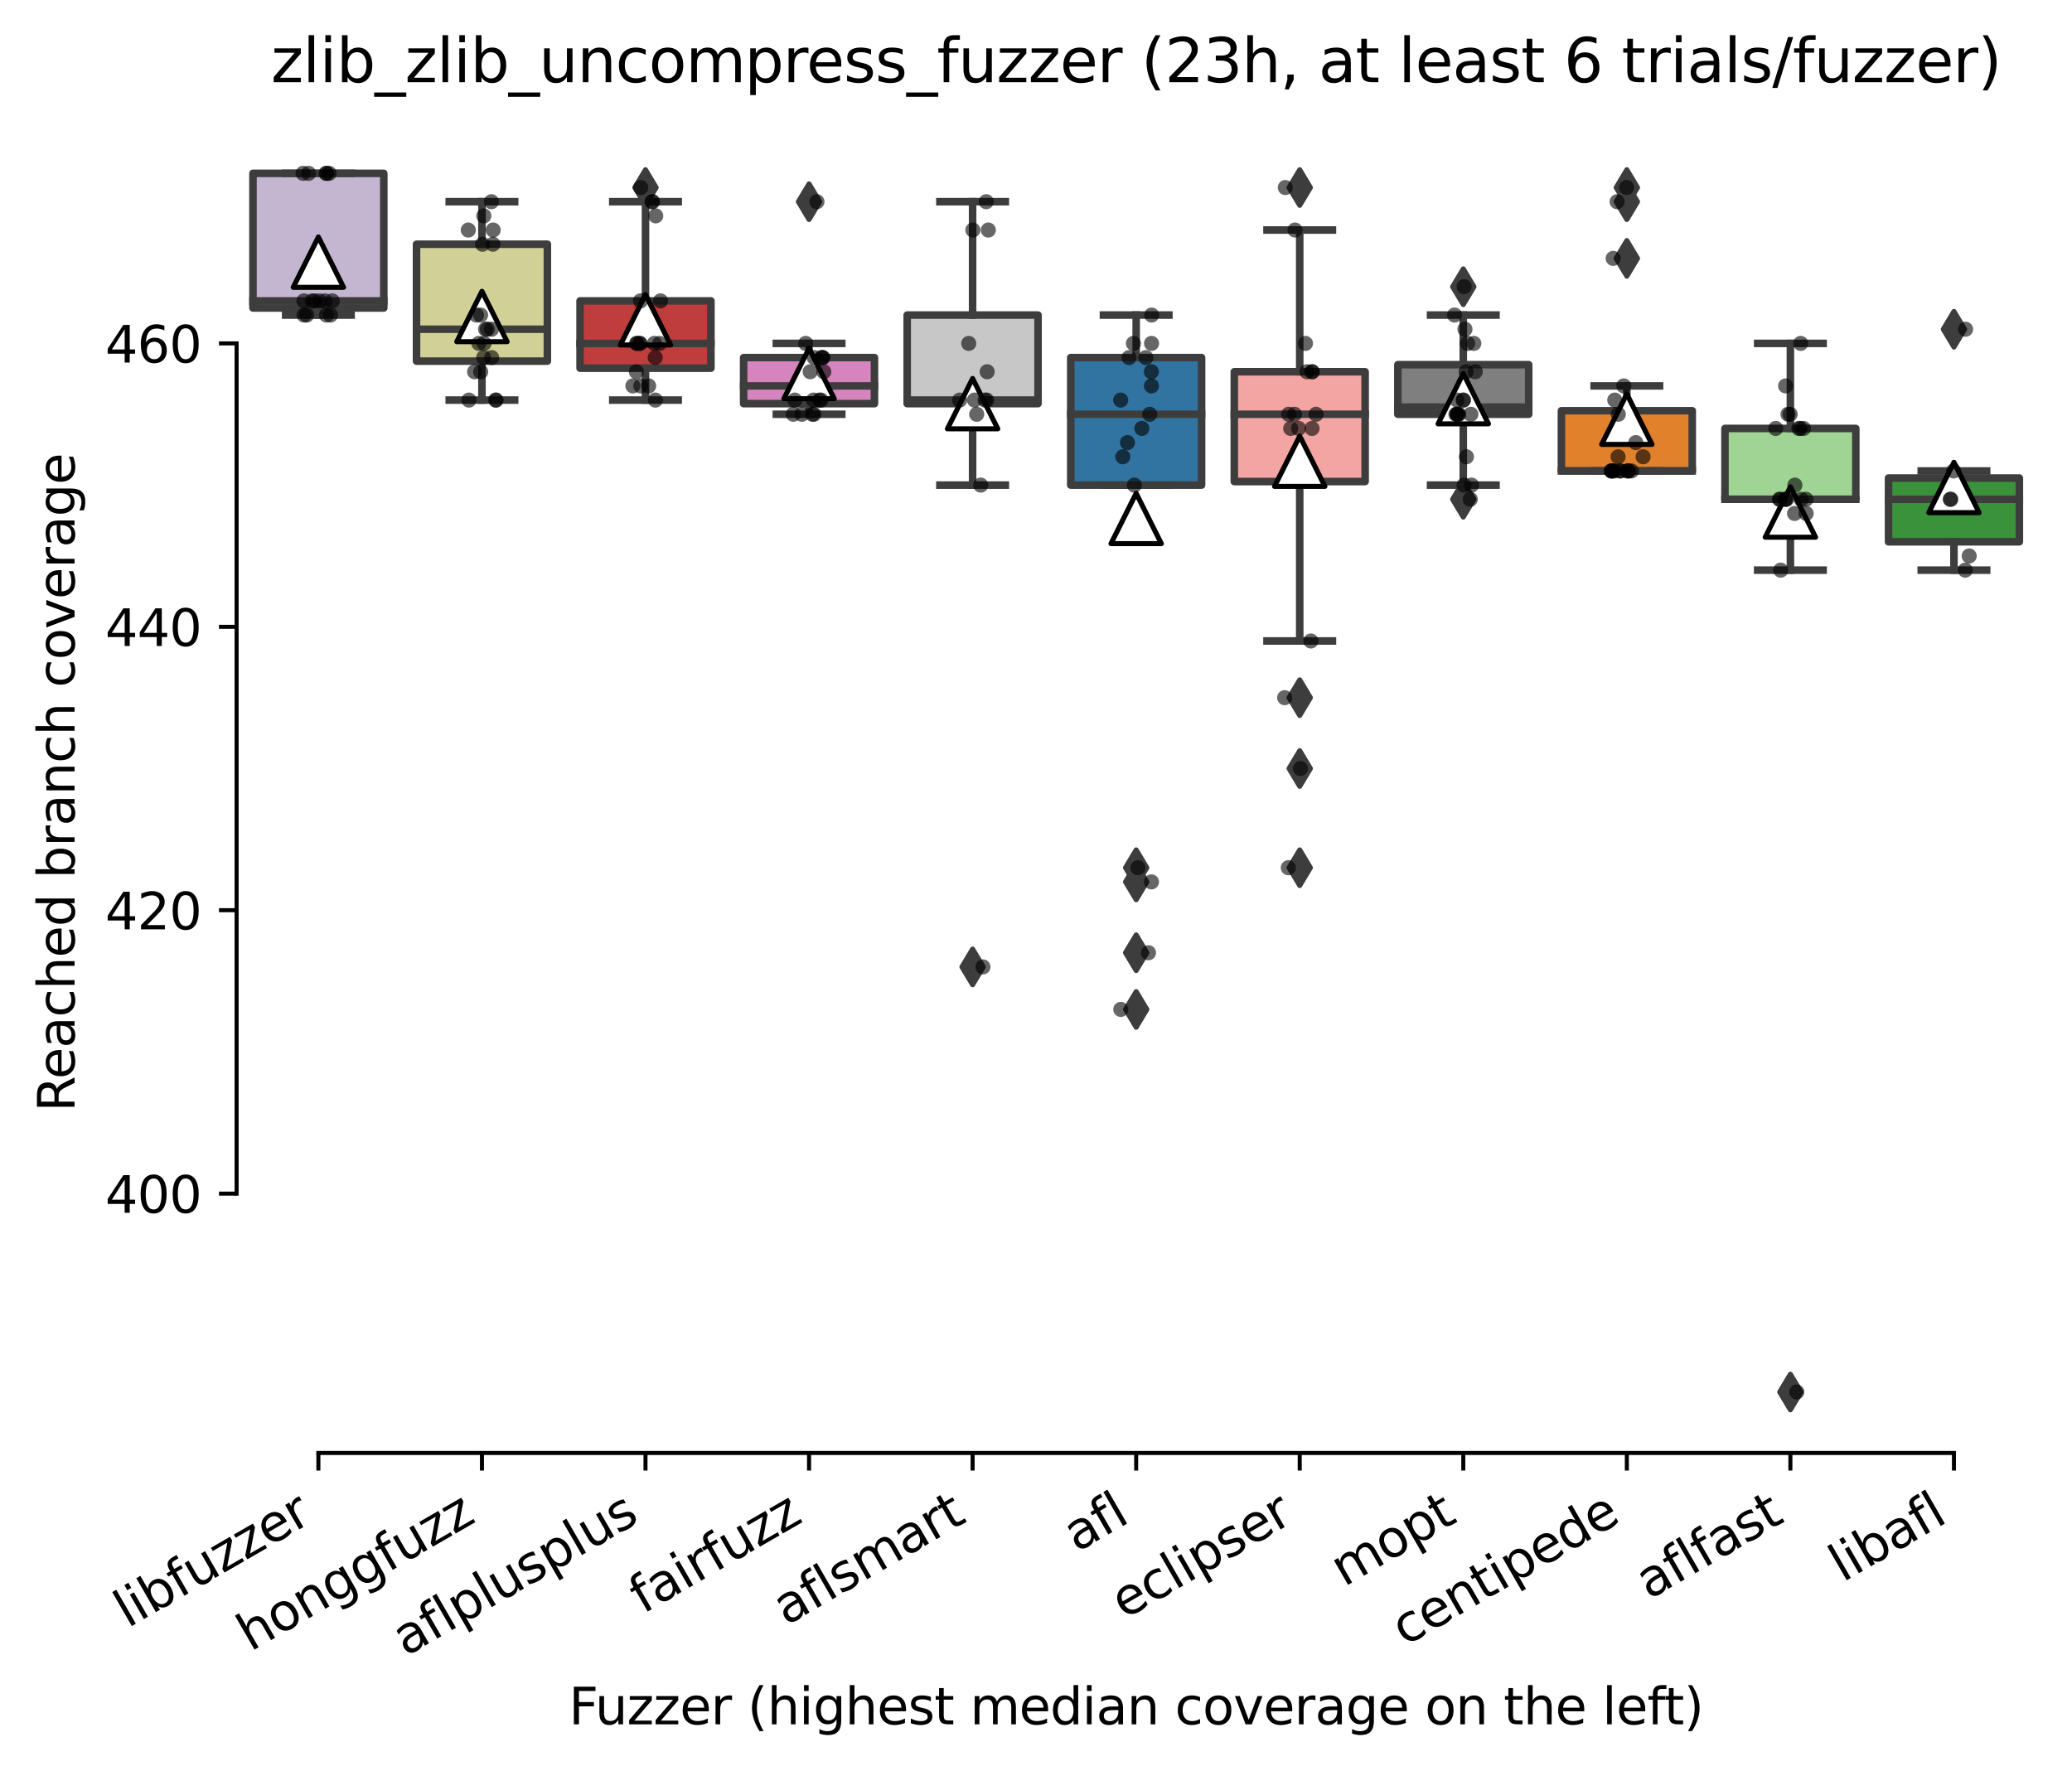 <?xml version="1.0" encoding="utf-8" standalone="no"?>
<!DOCTYPE svg PUBLIC "-//W3C//DTD SVG 1.1//EN"
  "http://www.w3.org/Graphics/SVG/1.1/DTD/svg11.dtd">
<svg xmlns:xlink="http://www.w3.org/1999/xlink" width="411.286pt" height="351.576pt" viewBox="0 0 411.286 351.576" xmlns="http://www.w3.org/2000/svg" version="1.1">
 <defs>
  <style type="text/css">*{stroke-linejoin: round; stroke-linecap: butt}</style>
 </defs>
 <g id="figure_1">
  <g id="patch_1">
   <path d="M 0 351.576 
L 411.286 351.576 
L 411.286 0 
L 0 0 
z
" style="fill: #ffffff"/>
  </g>
  <g id="axes_1">
   <g id="patch_2">
    <path d="M 46.966 288.43 
L 404.086 288.43 
L 404.086 22.318 
L 46.966 22.318 
z
" style="fill: #ffffff"/>
   </g>
   <g id="patch_3">
    <path d="M 50.212 61.138 
L 76.185 61.138 
L 76.185 34.414 
L 50.212 34.414 
L 50.212 61.138 
z
" clip-path="url(#p5176600cf1)" style="fill: #c4b5d0; stroke: #3d3d3d; stroke-width: 1.5; stroke-linejoin: miter"/>
   </g>
   <g id="patch_4">
    <path d="M 82.678 71.687 
L 108.65 71.687 
L 108.65 48.479 
L 82.678 48.479 
L 82.678 71.687 
z
" clip-path="url(#p5176600cf1)" style="fill: #d1d197; stroke: #3d3d3d; stroke-width: 1.5; stroke-linejoin: miter"/>
   </g>
   <g id="patch_5">
    <path d="M 115.143 73.093 
L 141.115 73.093 
L 141.115 59.731 
L 115.143 59.731 
L 115.143 73.093 
z
" clip-path="url(#p5176600cf1)" style="fill: #c03d3e; stroke: #3d3d3d; stroke-width: 1.5; stroke-linejoin: miter"/>
   </g>
   <g id="patch_6">
    <path d="M 147.609 80.126 
L 173.581 80.126 
L 173.581 70.983 
L 147.609 70.983 
L 147.609 80.126 
z
" clip-path="url(#p5176600cf1)" style="fill: #d684bd; stroke: #3d3d3d; stroke-width: 1.5; stroke-linejoin: miter"/>
   </g>
   <g id="patch_7">
    <path d="M 180.074 80.126 
L 206.046 80.126 
L 206.046 62.544 
L 180.074 62.544 
L 180.074 80.126 
z
" clip-path="url(#p5176600cf1)" style="fill: #c7c7c7; stroke: #3d3d3d; stroke-width: 1.5; stroke-linejoin: miter"/>
   </g>
   <g id="patch_8">
    <path d="M 212.539 96.301 
L 238.512 96.301 
L 238.512 70.983 
L 212.539 70.983 
L 212.539 96.301 
z
" clip-path="url(#p5176600cf1)" style="fill: #3274a1; stroke: #3d3d3d; stroke-width: 1.5; stroke-linejoin: miter"/>
   </g>
   <g id="patch_9">
    <path d="M 245.005 95.597 
L 270.977 95.597 
L 270.977 73.796 
L 245.005 73.796 
L 245.005 95.597 
z
" clip-path="url(#p5176600cf1)" style="fill: #f2a5a3; stroke: #3d3d3d; stroke-width: 1.5; stroke-linejoin: miter"/>
   </g>
   <g id="patch_10">
    <path d="M 277.47 82.236 
L 303.443 82.236 
L 303.443 72.39 
L 277.47 72.39 
L 277.47 82.236 
z
" clip-path="url(#p5176600cf1)" style="fill: #7f7f7f; stroke: #3d3d3d; stroke-width: 1.5; stroke-linejoin: miter"/>
   </g>
   <g id="patch_11">
    <path d="M 309.936 93.488 
L 335.908 93.488 
L 335.908 81.532 
L 309.936 81.532 
L 309.936 93.488 
z
" clip-path="url(#p5176600cf1)" style="fill: #e1812c; stroke: #3d3d3d; stroke-width: 1.5; stroke-linejoin: miter"/>
   </g>
   <g id="patch_12">
    <path d="M 342.401 99.114 
L 368.374 99.114 
L 368.374 85.049 
L 342.401 85.049 
L 342.401 99.114 
z
" clip-path="url(#p5176600cf1)" style="fill: #9fd495; stroke: #3d3d3d; stroke-width: 1.5; stroke-linejoin: miter"/>
   </g>
   <g id="patch_13">
    <path d="M 374.867 107.553 
L 400.839 107.553 
L 400.839 94.894 
L 374.867 94.894 
L 374.867 107.553 
z
" clip-path="url(#p5176600cf1)" style="fill: #3a923a; stroke: #3d3d3d; stroke-width: 1.5; stroke-linejoin: miter"/>
   </g>
   <g id="matplotlib.axis_1">
    <g id="xtick_1">
     <g id="line2d_1">
      <defs>
       <path id="m34e6d41413" d="M 0 0 
L 0 3.5 
" style="stroke: #000000; stroke-width: 0.8"/>
      </defs>
      <g>
       <use xlink:href="#m34e6d41413" x="63.198" y="288.43" style="stroke: #000000; stroke-width: 0.8"/>
      </g>
     </g>
     <g id="text_1">
      <!-- libfuzzer -->
      <g transform="translate(25.332 323.272) rotate(-30) scale(0.1 -0.1)">
       <defs>
        <path id="DejaVuSans-6c" d="M 603 4863 
L 1178 4863 
L 1178 0 
L 603 0 
L 603 4863 
z
" transform="scale(0.016)"/>
        <path id="DejaVuSans-69" d="M 603 3500 
L 1178 3500 
L 1178 0 
L 603 0 
L 603 3500 
z
M 603 4863 
L 1178 4863 
L 1178 4134 
L 603 4134 
L 603 4863 
z
" transform="scale(0.016)"/>
        <path id="DejaVuSans-62" d="M 3116 1747 
Q 3116 2381 2855 2742 
Q 2594 3103 2138 3103 
Q 1681 3103 1420 2742 
Q 1159 2381 1159 1747 
Q 1159 1113 1420 752 
Q 1681 391 2138 391 
Q 2594 391 2855 752 
Q 3116 1113 3116 1747 
z
M 1159 2969 
Q 1341 3281 1617 3432 
Q 1894 3584 2278 3584 
Q 2916 3584 3314 3078 
Q 3713 2572 3713 1747 
Q 3713 922 3314 415 
Q 2916 -91 2278 -91 
Q 1894 -91 1617 61 
Q 1341 213 1159 525 
L 1159 0 
L 581 0 
L 581 4863 
L 1159 4863 
L 1159 2969 
z
" transform="scale(0.016)"/>
        <path id="DejaVuSans-66" d="M 2375 4863 
L 2375 4384 
L 1825 4384 
Q 1516 4384 1395 4259 
Q 1275 4134 1275 3809 
L 1275 3500 
L 2222 3500 
L 2222 3053 
L 1275 3053 
L 1275 0 
L 697 0 
L 697 3053 
L 147 3053 
L 147 3500 
L 697 3500 
L 697 3744 
Q 697 4328 969 4595 
Q 1241 4863 1831 4863 
L 2375 4863 
z
" transform="scale(0.016)"/>
        <path id="DejaVuSans-75" d="M 544 1381 
L 544 3500 
L 1119 3500 
L 1119 1403 
Q 1119 906 1312 657 
Q 1506 409 1894 409 
Q 2359 409 2629 706 
Q 2900 1003 2900 1516 
L 2900 3500 
L 3475 3500 
L 3475 0 
L 2900 0 
L 2900 538 
Q 2691 219 2414 64 
Q 2138 -91 1772 -91 
Q 1169 -91 856 284 
Q 544 659 544 1381 
z
M 1991 3584 
L 1991 3584 
z
" transform="scale(0.016)"/>
        <path id="DejaVuSans-7a" d="M 353 3500 
L 3084 3500 
L 3084 2975 
L 922 459 
L 3084 459 
L 3084 0 
L 275 0 
L 275 525 
L 2438 3041 
L 353 3041 
L 353 3500 
z
" transform="scale(0.016)"/>
        <path id="DejaVuSans-65" d="M 3597 1894 
L 3597 1613 
L 953 1613 
Q 991 1019 1311 708 
Q 1631 397 2203 397 
Q 2534 397 2845 478 
Q 3156 559 3463 722 
L 3463 178 
Q 3153 47 2828 -22 
Q 2503 -91 2169 -91 
Q 1331 -91 842 396 
Q 353 884 353 1716 
Q 353 2575 817 3079 
Q 1281 3584 2069 3584 
Q 2775 3584 3186 3129 
Q 3597 2675 3597 1894 
z
M 3022 2063 
Q 3016 2534 2758 2815 
Q 2500 3097 2075 3097 
Q 1594 3097 1305 2825 
Q 1016 2553 972 2059 
L 3022 2063 
z
" transform="scale(0.016)"/>
        <path id="DejaVuSans-72" d="M 2631 2963 
Q 2534 3019 2420 3045 
Q 2306 3072 2169 3072 
Q 1681 3072 1420 2755 
Q 1159 2438 1159 1844 
L 1159 0 
L 581 0 
L 581 3500 
L 1159 3500 
L 1159 2956 
Q 1341 3275 1631 3429 
Q 1922 3584 2338 3584 
Q 2397 3584 2469 3576 
Q 2541 3569 2628 3553 
L 2631 2963 
z
" transform="scale(0.016)"/>
       </defs>
       <use xlink:href="#DejaVuSans-6c"/>
       <use xlink:href="#DejaVuSans-69" x="27.783"/>
       <use xlink:href="#DejaVuSans-62" x="55.566"/>
       <use xlink:href="#DejaVuSans-66" x="119.043"/>
       <use xlink:href="#DejaVuSans-75" x="154.248"/>
       <use xlink:href="#DejaVuSans-7a" x="217.627"/>
       <use xlink:href="#DejaVuSans-7a" x="270.117"/>
       <use xlink:href="#DejaVuSans-65" x="322.607"/>
       <use xlink:href="#DejaVuSans-72" x="384.131"/>
      </g>
     </g>
    </g>
    <g id="xtick_2">
     <g id="line2d_2">
      <g>
       <use xlink:href="#m34e6d41413" x="95.664" y="288.43" style="stroke: #000000; stroke-width: 0.8"/>
      </g>
     </g>
     <g id="text_2">
      <!-- honggfuzz -->
      <g transform="translate(49.725 327.933) rotate(-30) scale(0.1 -0.1)">
       <defs>
        <path id="DejaVuSans-68" d="M 3513 2113 
L 3513 0 
L 2938 0 
L 2938 2094 
Q 2938 2591 2744 2837 
Q 2550 3084 2163 3084 
Q 1697 3084 1428 2787 
Q 1159 2491 1159 1978 
L 1159 0 
L 581 0 
L 581 4863 
L 1159 4863 
L 1159 2956 
Q 1366 3272 1645 3428 
Q 1925 3584 2291 3584 
Q 2894 3584 3203 3211 
Q 3513 2838 3513 2113 
z
" transform="scale(0.016)"/>
        <path id="DejaVuSans-6f" d="M 1959 3097 
Q 1497 3097 1228 2736 
Q 959 2375 959 1747 
Q 959 1119 1226 758 
Q 1494 397 1959 397 
Q 2419 397 2687 759 
Q 2956 1122 2956 1747 
Q 2956 2369 2687 2733 
Q 2419 3097 1959 3097 
z
M 1959 3584 
Q 2709 3584 3137 3096 
Q 3566 2609 3566 1747 
Q 3566 888 3137 398 
Q 2709 -91 1959 -91 
Q 1206 -91 779 398 
Q 353 888 353 1747 
Q 353 2609 779 3096 
Q 1206 3584 1959 3584 
z
" transform="scale(0.016)"/>
        <path id="DejaVuSans-6e" d="M 3513 2113 
L 3513 0 
L 2938 0 
L 2938 2094 
Q 2938 2591 2744 2837 
Q 2550 3084 2163 3084 
Q 1697 3084 1428 2787 
Q 1159 2491 1159 1978 
L 1159 0 
L 581 0 
L 581 3500 
L 1159 3500 
L 1159 2956 
Q 1366 3272 1645 3428 
Q 1925 3584 2291 3584 
Q 2894 3584 3203 3211 
Q 3513 2838 3513 2113 
z
" transform="scale(0.016)"/>
        <path id="DejaVuSans-67" d="M 2906 1791 
Q 2906 2416 2648 2759 
Q 2391 3103 1925 3103 
Q 1463 3103 1205 2759 
Q 947 2416 947 1791 
Q 947 1169 1205 825 
Q 1463 481 1925 481 
Q 2391 481 2648 825 
Q 2906 1169 2906 1791 
z
M 3481 434 
Q 3481 -459 3084 -895 
Q 2688 -1331 1869 -1331 
Q 1566 -1331 1297 -1286 
Q 1028 -1241 775 -1147 
L 775 -588 
Q 1028 -725 1275 -790 
Q 1522 -856 1778 -856 
Q 2344 -856 2625 -561 
Q 2906 -266 2906 331 
L 2906 616 
Q 2728 306 2450 153 
Q 2172 0 1784 0 
Q 1141 0 747 490 
Q 353 981 353 1791 
Q 353 2603 747 3093 
Q 1141 3584 1784 3584 
Q 2172 3584 2450 3431 
Q 2728 3278 2906 2969 
L 2906 3500 
L 3481 3500 
L 3481 434 
z
" transform="scale(0.016)"/>
       </defs>
       <use xlink:href="#DejaVuSans-68"/>
       <use xlink:href="#DejaVuSans-6f" x="63.379"/>
       <use xlink:href="#DejaVuSans-6e" x="124.561"/>
       <use xlink:href="#DejaVuSans-67" x="187.939"/>
       <use xlink:href="#DejaVuSans-67" x="251.416"/>
       <use xlink:href="#DejaVuSans-66" x="314.893"/>
       <use xlink:href="#DejaVuSans-75" x="350.098"/>
       <use xlink:href="#DejaVuSans-7a" x="413.477"/>
       <use xlink:href="#DejaVuSans-7a" x="465.967"/>
      </g>
     </g>
    </g>
    <g id="xtick_3">
     <g id="line2d_3">
      <g>
       <use xlink:href="#m34e6d41413" x="128.129" y="288.43" style="stroke: #000000; stroke-width: 0.8"/>
      </g>
     </g>
     <g id="text_3">
      <!-- aflplusplus -->
      <g transform="translate(80.52 328.897) rotate(-30) scale(0.1 -0.1)">
       <defs>
        <path id="DejaVuSans-61" d="M 2194 1759 
Q 1497 1759 1228 1600 
Q 959 1441 959 1056 
Q 959 750 1161 570 
Q 1363 391 1709 391 
Q 2188 391 2477 730 
Q 2766 1069 2766 1631 
L 2766 1759 
L 2194 1759 
z
M 3341 1997 
L 3341 0 
L 2766 0 
L 2766 531 
Q 2569 213 2275 61 
Q 1981 -91 1556 -91 
Q 1019 -91 701 211 
Q 384 513 384 1019 
Q 384 1609 779 1909 
Q 1175 2209 1959 2209 
L 2766 2209 
L 2766 2266 
Q 2766 2663 2505 2880 
Q 2244 3097 1772 3097 
Q 1472 3097 1187 3025 
Q 903 2953 641 2809 
L 641 3341 
Q 956 3463 1253 3523 
Q 1550 3584 1831 3584 
Q 2591 3584 2966 3190 
Q 3341 2797 3341 1997 
z
" transform="scale(0.016)"/>
        <path id="DejaVuSans-70" d="M 1159 525 
L 1159 -1331 
L 581 -1331 
L 581 3500 
L 1159 3500 
L 1159 2969 
Q 1341 3281 1617 3432 
Q 1894 3584 2278 3584 
Q 2916 3584 3314 3078 
Q 3713 2572 3713 1747 
Q 3713 922 3314 415 
Q 2916 -91 2278 -91 
Q 1894 -91 1617 61 
Q 1341 213 1159 525 
z
M 3116 1747 
Q 3116 2381 2855 2742 
Q 2594 3103 2138 3103 
Q 1681 3103 1420 2742 
Q 1159 2381 1159 1747 
Q 1159 1113 1420 752 
Q 1681 391 2138 391 
Q 2594 391 2855 752 
Q 3116 1113 3116 1747 
z
" transform="scale(0.016)"/>
        <path id="DejaVuSans-73" d="M 2834 3397 
L 2834 2853 
Q 2591 2978 2328 3040 
Q 2066 3103 1784 3103 
Q 1356 3103 1142 2972 
Q 928 2841 928 2578 
Q 928 2378 1081 2264 
Q 1234 2150 1697 2047 
L 1894 2003 
Q 2506 1872 2764 1633 
Q 3022 1394 3022 966 
Q 3022 478 2636 193 
Q 2250 -91 1575 -91 
Q 1294 -91 989 -36 
Q 684 19 347 128 
L 347 722 
Q 666 556 975 473 
Q 1284 391 1588 391 
Q 1994 391 2212 530 
Q 2431 669 2431 922 
Q 2431 1156 2273 1281 
Q 2116 1406 1581 1522 
L 1381 1569 
Q 847 1681 609 1914 
Q 372 2147 372 2553 
Q 372 3047 722 3315 
Q 1072 3584 1716 3584 
Q 2034 3584 2315 3537 
Q 2597 3491 2834 3397 
z
" transform="scale(0.016)"/>
       </defs>
       <use xlink:href="#DejaVuSans-61"/>
       <use xlink:href="#DejaVuSans-66" x="61.279"/>
       <use xlink:href="#DejaVuSans-6c" x="96.484"/>
       <use xlink:href="#DejaVuSans-70" x="124.268"/>
       <use xlink:href="#DejaVuSans-6c" x="187.744"/>
       <use xlink:href="#DejaVuSans-75" x="215.527"/>
       <use xlink:href="#DejaVuSans-73" x="278.906"/>
       <use xlink:href="#DejaVuSans-70" x="331.006"/>
       <use xlink:href="#DejaVuSans-6c" x="394.482"/>
       <use xlink:href="#DejaVuSans-75" x="422.266"/>
       <use xlink:href="#DejaVuSans-73" x="485.645"/>
      </g>
     </g>
    </g>
    <g id="xtick_4">
     <g id="line2d_4">
      <g>
       <use xlink:href="#m34e6d41413" x="160.595" y="288.43" style="stroke: #000000; stroke-width: 0.8"/>
      </g>
     </g>
     <g id="text_4">
      <!-- fairfuzz -->
      <g transform="translate(127.605 320.457) rotate(-30) scale(0.1 -0.1)">
       <use xlink:href="#DejaVuSans-66"/>
       <use xlink:href="#DejaVuSans-61" x="35.205"/>
       <use xlink:href="#DejaVuSans-69" x="96.484"/>
       <use xlink:href="#DejaVuSans-72" x="124.268"/>
       <use xlink:href="#DejaVuSans-66" x="165.381"/>
       <use xlink:href="#DejaVuSans-75" x="200.586"/>
       <use xlink:href="#DejaVuSans-7a" x="263.965"/>
       <use xlink:href="#DejaVuSans-7a" x="316.455"/>
      </g>
     </g>
    </g>
    <g id="xtick_5">
     <g id="line2d_5">
      <g>
       <use xlink:href="#m34e6d41413" x="193.06" y="288.43" style="stroke: #000000; stroke-width: 0.8"/>
      </g>
     </g>
     <g id="text_5">
      <!-- aflsmart -->
      <g transform="translate(156.049 322.779) rotate(-30) scale(0.1 -0.1)">
       <defs>
        <path id="DejaVuSans-6d" d="M 3328 2828 
Q 3544 3216 3844 3400 
Q 4144 3584 4550 3584 
Q 5097 3584 5394 3201 
Q 5691 2819 5691 2113 
L 5691 0 
L 5113 0 
L 5113 2094 
Q 5113 2597 4934 2840 
Q 4756 3084 4391 3084 
Q 3944 3084 3684 2787 
Q 3425 2491 3425 1978 
L 3425 0 
L 2847 0 
L 2847 2094 
Q 2847 2600 2669 2842 
Q 2491 3084 2119 3084 
Q 1678 3084 1418 2786 
Q 1159 2488 1159 1978 
L 1159 0 
L 581 0 
L 581 3500 
L 1159 3500 
L 1159 2956 
Q 1356 3278 1631 3431 
Q 1906 3584 2284 3584 
Q 2666 3584 2933 3390 
Q 3200 3197 3328 2828 
z
" transform="scale(0.016)"/>
        <path id="DejaVuSans-74" d="M 1172 4494 
L 1172 3500 
L 2356 3500 
L 2356 3053 
L 1172 3053 
L 1172 1153 
Q 1172 725 1289 603 
Q 1406 481 1766 481 
L 2356 481 
L 2356 0 
L 1766 0 
Q 1100 0 847 248 
Q 594 497 594 1153 
L 594 3053 
L 172 3053 
L 172 3500 
L 594 3500 
L 594 4494 
L 1172 4494 
z
" transform="scale(0.016)"/>
       </defs>
       <use xlink:href="#DejaVuSans-61"/>
       <use xlink:href="#DejaVuSans-66" x="61.279"/>
       <use xlink:href="#DejaVuSans-6c" x="96.484"/>
       <use xlink:href="#DejaVuSans-73" x="124.268"/>
       <use xlink:href="#DejaVuSans-6d" x="176.367"/>
       <use xlink:href="#DejaVuSans-61" x="273.779"/>
       <use xlink:href="#DejaVuSans-72" x="335.059"/>
       <use xlink:href="#DejaVuSans-74" x="376.172"/>
      </g>
     </g>
    </g>
    <g id="xtick_6">
     <g id="line2d_6">
      <g>
       <use xlink:href="#m34e6d41413" x="225.526" y="288.43" style="stroke: #000000; stroke-width: 0.8"/>
      </g>
     </g>
     <g id="text_6">
      <!-- afl -->
      <g transform="translate(213.724 308.224) rotate(-30) scale(0.1 -0.1)">
       <use xlink:href="#DejaVuSans-61"/>
       <use xlink:href="#DejaVuSans-66" x="61.279"/>
       <use xlink:href="#DejaVuSans-6c" x="96.484"/>
      </g>
     </g>
    </g>
    <g id="xtick_7">
     <g id="line2d_7">
      <g>
       <use xlink:href="#m34e6d41413" x="257.991" y="288.43" style="stroke: #000000; stroke-width: 0.8"/>
      </g>
     </g>
     <g id="text_7">
      <!-- eclipser -->
      <g transform="translate(223.151 321.525) rotate(-30) scale(0.1 -0.1)">
       <defs>
        <path id="DejaVuSans-63" d="M 3122 3366 
L 3122 2828 
Q 2878 2963 2633 3030 
Q 2388 3097 2138 3097 
Q 1578 3097 1268 2742 
Q 959 2388 959 1747 
Q 959 1106 1268 751 
Q 1578 397 2138 397 
Q 2388 397 2633 464 
Q 2878 531 3122 666 
L 3122 134 
Q 2881 22 2623 -34 
Q 2366 -91 2075 -91 
Q 1284 -91 818 406 
Q 353 903 353 1747 
Q 353 2603 823 3093 
Q 1294 3584 2113 3584 
Q 2378 3584 2631 3529 
Q 2884 3475 3122 3366 
z
" transform="scale(0.016)"/>
       </defs>
       <use xlink:href="#DejaVuSans-65"/>
       <use xlink:href="#DejaVuSans-63" x="61.523"/>
       <use xlink:href="#DejaVuSans-6c" x="116.504"/>
       <use xlink:href="#DejaVuSans-69" x="144.287"/>
       <use xlink:href="#DejaVuSans-70" x="172.07"/>
       <use xlink:href="#DejaVuSans-73" x="235.547"/>
       <use xlink:href="#DejaVuSans-65" x="287.646"/>
       <use xlink:href="#DejaVuSans-72" x="349.17"/>
      </g>
     </g>
    </g>
    <g id="xtick_8">
     <g id="line2d_8">
      <g>
       <use xlink:href="#m34e6d41413" x="290.457" y="288.43" style="stroke: #000000; stroke-width: 0.8"/>
      </g>
     </g>
     <g id="text_8">
      <!-- mopt -->
      <g transform="translate(266.789 315.075) rotate(-30) scale(0.1 -0.1)">
       <use xlink:href="#DejaVuSans-6d"/>
       <use xlink:href="#DejaVuSans-6f" x="97.412"/>
       <use xlink:href="#DejaVuSans-70" x="158.594"/>
       <use xlink:href="#DejaVuSans-74" x="222.07"/>
      </g>
     </g>
    </g>
    <g id="xtick_9">
     <g id="line2d_9">
      <g>
       <use xlink:href="#m34e6d41413" x="322.922" y="288.43" style="stroke: #000000; stroke-width: 0.8"/>
      </g>
     </g>
     <g id="text_9">
      <!-- centipede -->
      <g transform="translate(278.849 326.856) rotate(-30) scale(0.1 -0.1)">
       <defs>
        <path id="DejaVuSans-64" d="M 2906 2969 
L 2906 4863 
L 3481 4863 
L 3481 0 
L 2906 0 
L 2906 525 
Q 2725 213 2448 61 
Q 2172 -91 1784 -91 
Q 1150 -91 751 415 
Q 353 922 353 1747 
Q 353 2572 751 3078 
Q 1150 3584 1784 3584 
Q 2172 3584 2448 3432 
Q 2725 3281 2906 2969 
z
M 947 1747 
Q 947 1113 1208 752 
Q 1469 391 1925 391 
Q 2381 391 2643 752 
Q 2906 1113 2906 1747 
Q 2906 2381 2643 2742 
Q 2381 3103 1925 3103 
Q 1469 3103 1208 2742 
Q 947 2381 947 1747 
z
" transform="scale(0.016)"/>
       </defs>
       <use xlink:href="#DejaVuSans-63"/>
       <use xlink:href="#DejaVuSans-65" x="54.98"/>
       <use xlink:href="#DejaVuSans-6e" x="116.504"/>
       <use xlink:href="#DejaVuSans-74" x="179.883"/>
       <use xlink:href="#DejaVuSans-69" x="219.092"/>
       <use xlink:href="#DejaVuSans-70" x="246.875"/>
       <use xlink:href="#DejaVuSans-65" x="310.352"/>
       <use xlink:href="#DejaVuSans-64" x="371.875"/>
       <use xlink:href="#DejaVuSans-65" x="435.352"/>
      </g>
     </g>
    </g>
    <g id="xtick_10">
     <g id="line2d_10">
      <g>
       <use xlink:href="#m34e6d41413" x="355.387" y="288.43" style="stroke: #000000; stroke-width: 0.8"/>
      </g>
     </g>
     <g id="text_10">
      <!-- aflfast -->
      <g transform="translate(327.324 317.613) rotate(-30) scale(0.1 -0.1)">
       <use xlink:href="#DejaVuSans-61"/>
       <use xlink:href="#DejaVuSans-66" x="61.279"/>
       <use xlink:href="#DejaVuSans-6c" x="96.484"/>
       <use xlink:href="#DejaVuSans-66" x="124.268"/>
       <use xlink:href="#DejaVuSans-61" x="159.473"/>
       <use xlink:href="#DejaVuSans-73" x="220.752"/>
       <use xlink:href="#DejaVuSans-74" x="272.852"/>
      </g>
     </g>
    </g>
    <g id="xtick_11">
     <g id="line2d_11">
      <g>
       <use xlink:href="#m34e6d41413" x="387.853" y="288.43" style="stroke: #000000; stroke-width: 0.8"/>
      </g>
     </g>
     <g id="text_11">
      <!-- libafl -->
      <g transform="translate(365.742 314.176) rotate(-30) scale(0.1 -0.1)">
       <use xlink:href="#DejaVuSans-6c"/>
       <use xlink:href="#DejaVuSans-69" x="27.783"/>
       <use xlink:href="#DejaVuSans-62" x="55.566"/>
       <use xlink:href="#DejaVuSans-61" x="119.043"/>
       <use xlink:href="#DejaVuSans-66" x="180.322"/>
       <use xlink:href="#DejaVuSans-6c" x="215.527"/>
      </g>
     </g>
    </g>
    <g id="text_12">
     <!-- Fuzzer (highest median coverage on the left) -->
     <g transform="translate(112.908 342.297) scale(0.1 -0.1)">
      <defs>
       <path id="DejaVuSans-46" d="M 628 4666 
L 3309 4666 
L 3309 4134 
L 1259 4134 
L 1259 2759 
L 3109 2759 
L 3109 2228 
L 1259 2228 
L 1259 0 
L 628 0 
L 628 4666 
z
" transform="scale(0.016)"/>
       <path id="DejaVuSans-20" transform="scale(0.016)"/>
       <path id="DejaVuSans-28" d="M 1984 4856 
Q 1566 4138 1362 3434 
Q 1159 2731 1159 2009 
Q 1159 1288 1364 580 
Q 1569 -128 1984 -844 
L 1484 -844 
Q 1016 -109 783 600 
Q 550 1309 550 2009 
Q 550 2706 781 3412 
Q 1013 4119 1484 4856 
L 1984 4856 
z
" transform="scale(0.016)"/>
       <path id="DejaVuSans-76" d="M 191 3500 
L 800 3500 
L 1894 563 
L 2988 3500 
L 3597 3500 
L 2284 0 
L 1503 0 
L 191 3500 
z
" transform="scale(0.016)"/>
       <path id="DejaVuSans-29" d="M 513 4856 
L 1013 4856 
Q 1481 4119 1714 3412 
Q 1947 2706 1947 2009 
Q 1947 1309 1714 600 
Q 1481 -109 1013 -844 
L 513 -844 
Q 928 -128 1133 580 
Q 1338 1288 1338 2009 
Q 1338 2731 1133 3434 
Q 928 4138 513 4856 
z
" transform="scale(0.016)"/>
      </defs>
      <use xlink:href="#DejaVuSans-46"/>
      <use xlink:href="#DejaVuSans-75" x="52.02"/>
      <use xlink:href="#DejaVuSans-7a" x="115.398"/>
      <use xlink:href="#DejaVuSans-7a" x="167.889"/>
      <use xlink:href="#DejaVuSans-65" x="220.379"/>
      <use xlink:href="#DejaVuSans-72" x="281.902"/>
      <use xlink:href="#DejaVuSans-20" x="323.016"/>
      <use xlink:href="#DejaVuSans-28" x="354.803"/>
      <use xlink:href="#DejaVuSans-68" x="393.816"/>
      <use xlink:href="#DejaVuSans-69" x="457.195"/>
      <use xlink:href="#DejaVuSans-67" x="484.979"/>
      <use xlink:href="#DejaVuSans-68" x="548.455"/>
      <use xlink:href="#DejaVuSans-65" x="611.834"/>
      <use xlink:href="#DejaVuSans-73" x="673.357"/>
      <use xlink:href="#DejaVuSans-74" x="725.457"/>
      <use xlink:href="#DejaVuSans-20" x="764.666"/>
      <use xlink:href="#DejaVuSans-6d" x="796.453"/>
      <use xlink:href="#DejaVuSans-65" x="893.865"/>
      <use xlink:href="#DejaVuSans-64" x="955.389"/>
      <use xlink:href="#DejaVuSans-69" x="1018.865"/>
      <use xlink:href="#DejaVuSans-61" x="1046.648"/>
      <use xlink:href="#DejaVuSans-6e" x="1107.928"/>
      <use xlink:href="#DejaVuSans-20" x="1171.307"/>
      <use xlink:href="#DejaVuSans-63" x="1203.094"/>
      <use xlink:href="#DejaVuSans-6f" x="1258.074"/>
      <use xlink:href="#DejaVuSans-76" x="1319.256"/>
      <use xlink:href="#DejaVuSans-65" x="1378.436"/>
      <use xlink:href="#DejaVuSans-72" x="1439.959"/>
      <use xlink:href="#DejaVuSans-61" x="1481.072"/>
      <use xlink:href="#DejaVuSans-67" x="1542.352"/>
      <use xlink:href="#DejaVuSans-65" x="1605.828"/>
      <use xlink:href="#DejaVuSans-20" x="1667.352"/>
      <use xlink:href="#DejaVuSans-6f" x="1699.139"/>
      <use xlink:href="#DejaVuSans-6e" x="1760.32"/>
      <use xlink:href="#DejaVuSans-20" x="1823.699"/>
      <use xlink:href="#DejaVuSans-74" x="1855.486"/>
      <use xlink:href="#DejaVuSans-68" x="1894.695"/>
      <use xlink:href="#DejaVuSans-65" x="1958.074"/>
      <use xlink:href="#DejaVuSans-20" x="2019.598"/>
      <use xlink:href="#DejaVuSans-6c" x="2051.385"/>
      <use xlink:href="#DejaVuSans-65" x="2079.168"/>
      <use xlink:href="#DejaVuSans-66" x="2140.691"/>
      <use xlink:href="#DejaVuSans-74" x="2174.146"/>
      <use xlink:href="#DejaVuSans-29" x="2213.355"/>
     </g>
    </g>
   </g>
   <g id="matplotlib.axis_2">
    <g id="ytick_1">
     <g id="line2d_12">
      <defs>
       <path id="m9f86996bf8" d="M 0 0 
L -3.5 0 
" style="stroke: #000000; stroke-width: 0.8"/>
      </defs>
      <g>
       <use xlink:href="#m9f86996bf8" x="46.966" y="236.952" style="stroke: #000000; stroke-width: 0.8"/>
      </g>
     </g>
     <g id="text_13">
      <!-- 400 -->
      <g transform="translate(20.878 240.751) scale(0.1 -0.1)">
       <defs>
        <path id="DejaVuSans-34" d="M 2419 4116 
L 825 1625 
L 2419 1625 
L 2419 4116 
z
M 2253 4666 
L 3047 4666 
L 3047 1625 
L 3713 1625 
L 3713 1100 
L 3047 1100 
L 3047 0 
L 2419 0 
L 2419 1100 
L 313 1100 
L 313 1709 
L 2253 4666 
z
" transform="scale(0.016)"/>
        <path id="DejaVuSans-30" d="M 2034 4250 
Q 1547 4250 1301 3770 
Q 1056 3291 1056 2328 
Q 1056 1369 1301 889 
Q 1547 409 2034 409 
Q 2525 409 2770 889 
Q 3016 1369 3016 2328 
Q 3016 3291 2770 3770 
Q 2525 4250 2034 4250 
z
M 2034 4750 
Q 2819 4750 3233 4129 
Q 3647 3509 3647 2328 
Q 3647 1150 3233 529 
Q 2819 -91 2034 -91 
Q 1250 -91 836 529 
Q 422 1150 422 2328 
Q 422 3509 836 4129 
Q 1250 4750 2034 4750 
z
" transform="scale(0.016)"/>
       </defs>
       <use xlink:href="#DejaVuSans-34"/>
       <use xlink:href="#DejaVuSans-30" x="63.623"/>
       <use xlink:href="#DejaVuSans-30" x="127.246"/>
      </g>
     </g>
    </g>
    <g id="ytick_2">
     <g id="line2d_13">
      <g>
       <use xlink:href="#m9f86996bf8" x="46.966" y="180.691" style="stroke: #000000; stroke-width: 0.8"/>
      </g>
     </g>
     <g id="text_14">
      <!-- 420 -->
      <g transform="translate(20.878 184.491) scale(0.1 -0.1)">
       <defs>
        <path id="DejaVuSans-32" d="M 1228 531 
L 3431 531 
L 3431 0 
L 469 0 
L 469 531 
Q 828 903 1448 1529 
Q 2069 2156 2228 2338 
Q 2531 2678 2651 2914 
Q 2772 3150 2772 3378 
Q 2772 3750 2511 3984 
Q 2250 4219 1831 4219 
Q 1534 4219 1204 4116 
Q 875 4013 500 3803 
L 500 4441 
Q 881 4594 1212 4672 
Q 1544 4750 1819 4750 
Q 2544 4750 2975 4387 
Q 3406 4025 3406 3419 
Q 3406 3131 3298 2873 
Q 3191 2616 2906 2266 
Q 2828 2175 2409 1742 
Q 1991 1309 1228 531 
z
" transform="scale(0.016)"/>
       </defs>
       <use xlink:href="#DejaVuSans-34"/>
       <use xlink:href="#DejaVuSans-32" x="63.623"/>
       <use xlink:href="#DejaVuSans-30" x="127.246"/>
      </g>
     </g>
    </g>
    <g id="ytick_3">
     <g id="line2d_14">
      <g>
       <use xlink:href="#m9f86996bf8" x="46.966" y="124.431" style="stroke: #000000; stroke-width: 0.8"/>
      </g>
     </g>
     <g id="text_15">
      <!-- 440 -->
      <g transform="translate(20.878 128.23) scale(0.1 -0.1)">
       <use xlink:href="#DejaVuSans-34"/>
       <use xlink:href="#DejaVuSans-34" x="63.623"/>
       <use xlink:href="#DejaVuSans-30" x="127.246"/>
      </g>
     </g>
    </g>
    <g id="ytick_4">
     <g id="line2d_15">
      <g>
       <use xlink:href="#m9f86996bf8" x="46.966" y="68.17" style="stroke: #000000; stroke-width: 0.8"/>
      </g>
     </g>
     <g id="text_16">
      <!-- 460 -->
      <g transform="translate(20.878 71.97) scale(0.1 -0.1)">
       <defs>
        <path id="DejaVuSans-36" d="M 2113 2584 
Q 1688 2584 1439 2293 
Q 1191 2003 1191 1497 
Q 1191 994 1439 701 
Q 1688 409 2113 409 
Q 2538 409 2786 701 
Q 3034 994 3034 1497 
Q 3034 2003 2786 2293 
Q 2538 2584 2113 2584 
z
M 3366 4563 
L 3366 3988 
Q 3128 4100 2886 4159 
Q 2644 4219 2406 4219 
Q 1781 4219 1451 3797 
Q 1122 3375 1075 2522 
Q 1259 2794 1537 2939 
Q 1816 3084 2150 3084 
Q 2853 3084 3261 2657 
Q 3669 2231 3669 1497 
Q 3669 778 3244 343 
Q 2819 -91 2113 -91 
Q 1303 -91 875 529 
Q 447 1150 447 2328 
Q 447 3434 972 4092 
Q 1497 4750 2381 4750 
Q 2619 4750 2861 4703 
Q 3103 4656 3366 4563 
z
" transform="scale(0.016)"/>
       </defs>
       <use xlink:href="#DejaVuSans-34"/>
       <use xlink:href="#DejaVuSans-36" x="63.623"/>
       <use xlink:href="#DejaVuSans-30" x="127.246"/>
      </g>
     </g>
    </g>
    <g id="text_17">
     <!-- Reached branch coverage -->
     <g transform="translate(14.798 220.706) rotate(-90) scale(0.1 -0.1)">
      <defs>
       <path id="DejaVuSans-52" d="M 2841 2188 
Q 3044 2119 3236 1894 
Q 3428 1669 3622 1275 
L 4263 0 
L 3584 0 
L 2988 1197 
Q 2756 1666 2539 1819 
Q 2322 1972 1947 1972 
L 1259 1972 
L 1259 0 
L 628 0 
L 628 4666 
L 2053 4666 
Q 2853 4666 3247 4331 
Q 3641 3997 3641 3322 
Q 3641 2881 3436 2590 
Q 3231 2300 2841 2188 
z
M 1259 4147 
L 1259 2491 
L 2053 2491 
Q 2509 2491 2742 2702 
Q 2975 2913 2975 3322 
Q 2975 3731 2742 3939 
Q 2509 4147 2053 4147 
L 1259 4147 
z
" transform="scale(0.016)"/>
      </defs>
      <use xlink:href="#DejaVuSans-52"/>
      <use xlink:href="#DejaVuSans-65" x="64.982"/>
      <use xlink:href="#DejaVuSans-61" x="126.506"/>
      <use xlink:href="#DejaVuSans-63" x="187.785"/>
      <use xlink:href="#DejaVuSans-68" x="242.766"/>
      <use xlink:href="#DejaVuSans-65" x="306.145"/>
      <use xlink:href="#DejaVuSans-64" x="367.668"/>
      <use xlink:href="#DejaVuSans-20" x="431.145"/>
      <use xlink:href="#DejaVuSans-62" x="462.932"/>
      <use xlink:href="#DejaVuSans-72" x="526.408"/>
      <use xlink:href="#DejaVuSans-61" x="567.521"/>
      <use xlink:href="#DejaVuSans-6e" x="628.801"/>
      <use xlink:href="#DejaVuSans-63" x="692.18"/>
      <use xlink:href="#DejaVuSans-68" x="747.16"/>
      <use xlink:href="#DejaVuSans-20" x="810.539"/>
      <use xlink:href="#DejaVuSans-63" x="842.326"/>
      <use xlink:href="#DejaVuSans-6f" x="897.307"/>
      <use xlink:href="#DejaVuSans-76" x="958.488"/>
      <use xlink:href="#DejaVuSans-65" x="1017.668"/>
      <use xlink:href="#DejaVuSans-72" x="1079.191"/>
      <use xlink:href="#DejaVuSans-61" x="1120.305"/>
      <use xlink:href="#DejaVuSans-67" x="1181.584"/>
      <use xlink:href="#DejaVuSans-65" x="1245.061"/>
     </g>
    </g>
   </g>
   <g id="line2d_16">
    <path d="M 63.198 61.138 
L 63.198 62.544 
" clip-path="url(#p5176600cf1)" style="fill: none; stroke: #3d3d3d; stroke-width: 1.5; stroke-linecap: square"/>
   </g>
   <g id="line2d_17">
    <path d="M 63.198 34.414 
L 63.198 34.414 
" clip-path="url(#p5176600cf1)" style="fill: none; stroke: #3d3d3d; stroke-width: 1.5; stroke-linecap: square"/>
   </g>
   <g id="line2d_18">
    <path d="M 56.705 62.544 
L 69.691 62.544 
" clip-path="url(#p5176600cf1)" style="fill: none; stroke: #3d3d3d; stroke-width: 1.5; stroke-linecap: square"/>
   </g>
   <g id="line2d_19">
    <path d="M 56.705 34.414 
L 69.691 34.414 
" clip-path="url(#p5176600cf1)" style="fill: none; stroke: #3d3d3d; stroke-width: 1.5; stroke-linecap: square"/>
   </g>
   <g id="line2d_20"/>
   <g id="line2d_21">
    <path d="M 95.664 71.687 
L 95.664 79.422 
" clip-path="url(#p5176600cf1)" style="fill: none; stroke: #3d3d3d; stroke-width: 1.5; stroke-linecap: square"/>
   </g>
   <g id="line2d_22">
    <path d="M 95.664 48.479 
L 95.664 40.04 
" clip-path="url(#p5176600cf1)" style="fill: none; stroke: #3d3d3d; stroke-width: 1.5; stroke-linecap: square"/>
   </g>
   <g id="line2d_23">
    <path d="M 89.171 79.422 
L 102.157 79.422 
" clip-path="url(#p5176600cf1)" style="fill: none; stroke: #3d3d3d; stroke-width: 1.5; stroke-linecap: square"/>
   </g>
   <g id="line2d_24">
    <path d="M 89.171 40.04 
L 102.157 40.04 
" clip-path="url(#p5176600cf1)" style="fill: none; stroke: #3d3d3d; stroke-width: 1.5; stroke-linecap: square"/>
   </g>
   <g id="line2d_25"/>
   <g id="line2d_26">
    <path d="M 128.129 73.093 
L 128.129 79.422 
" clip-path="url(#p5176600cf1)" style="fill: none; stroke: #3d3d3d; stroke-width: 1.5; stroke-linecap: square"/>
   </g>
   <g id="line2d_27">
    <path d="M 128.129 59.731 
L 128.129 40.04 
" clip-path="url(#p5176600cf1)" style="fill: none; stroke: #3d3d3d; stroke-width: 1.5; stroke-linecap: square"/>
   </g>
   <g id="line2d_28">
    <path d="M 121.636 79.422 
L 134.622 79.422 
" clip-path="url(#p5176600cf1)" style="fill: none; stroke: #3d3d3d; stroke-width: 1.5; stroke-linecap: square"/>
   </g>
   <g id="line2d_29">
    <path d="M 121.636 40.04 
L 134.622 40.04 
" clip-path="url(#p5176600cf1)" style="fill: none; stroke: #3d3d3d; stroke-width: 1.5; stroke-linecap: square"/>
   </g>
   <g id="line2d_30">
    <defs>
     <path id="mfcf81f2221" d="M -0 3.536 
L 2.121 0 
L -0 -3.536 
L -2.121 -0 
z
" style="stroke: #3d3d3d; stroke-linejoin: miter"/>
    </defs>
    <g clip-path="url(#p5176600cf1)">
     <use xlink:href="#mfcf81f2221" x="128.129" y="37.227" style="fill: #3d3d3d; stroke: #3d3d3d; stroke-linejoin: miter"/>
    </g>
   </g>
   <g id="line2d_31">
    <path d="M 160.595 80.126 
L 160.595 82.236 
" clip-path="url(#p5176600cf1)" style="fill: none; stroke: #3d3d3d; stroke-width: 1.5; stroke-linecap: square"/>
   </g>
   <g id="line2d_32">
    <path d="M 160.595 70.983 
L 160.595 68.17 
" clip-path="url(#p5176600cf1)" style="fill: none; stroke: #3d3d3d; stroke-width: 1.5; stroke-linecap: square"/>
   </g>
   <g id="line2d_33">
    <path d="M 154.102 82.236 
L 167.088 82.236 
" clip-path="url(#p5176600cf1)" style="fill: none; stroke: #3d3d3d; stroke-width: 1.5; stroke-linecap: square"/>
   </g>
   <g id="line2d_34">
    <path d="M 154.102 68.17 
L 167.088 68.17 
" clip-path="url(#p5176600cf1)" style="fill: none; stroke: #3d3d3d; stroke-width: 1.5; stroke-linecap: square"/>
   </g>
   <g id="line2d_35">
    <g clip-path="url(#p5176600cf1)">
     <use xlink:href="#mfcf81f2221" x="160.595" y="40.04" style="fill: #3d3d3d; stroke: #3d3d3d; stroke-linejoin: miter"/>
    </g>
   </g>
   <g id="line2d_36">
    <path d="M 193.06 80.126 
L 193.06 96.301 
" clip-path="url(#p5176600cf1)" style="fill: none; stroke: #3d3d3d; stroke-width: 1.5; stroke-linecap: square"/>
   </g>
   <g id="line2d_37">
    <path d="M 193.06 62.544 
L 193.06 40.04 
" clip-path="url(#p5176600cf1)" style="fill: none; stroke: #3d3d3d; stroke-width: 1.5; stroke-linecap: square"/>
   </g>
   <g id="line2d_38">
    <path d="M 186.567 96.301 
L 199.553 96.301 
" clip-path="url(#p5176600cf1)" style="fill: none; stroke: #3d3d3d; stroke-width: 1.5; stroke-linecap: square"/>
   </g>
   <g id="line2d_39">
    <path d="M 186.567 40.04 
L 199.553 40.04 
" clip-path="url(#p5176600cf1)" style="fill: none; stroke: #3d3d3d; stroke-width: 1.5; stroke-linecap: square"/>
   </g>
   <g id="line2d_40">
    <g clip-path="url(#p5176600cf1)">
     <use xlink:href="#mfcf81f2221" x="193.06" y="191.943" style="fill: #3d3d3d; stroke: #3d3d3d; stroke-linejoin: miter"/>
    </g>
   </g>
   <g id="line2d_41">
    <path d="M 225.526 96.301 
L 225.526 96.301 
" clip-path="url(#p5176600cf1)" style="fill: none; stroke: #3d3d3d; stroke-width: 1.5; stroke-linecap: square"/>
   </g>
   <g id="line2d_42">
    <path d="M 225.526 70.983 
L 225.526 62.544 
" clip-path="url(#p5176600cf1)" style="fill: none; stroke: #3d3d3d; stroke-width: 1.5; stroke-linecap: square"/>
   </g>
   <g id="line2d_43">
    <path d="M 219.033 96.301 
L 232.019 96.301 
" clip-path="url(#p5176600cf1)" style="fill: none; stroke: #3d3d3d; stroke-width: 1.5; stroke-linecap: square"/>
   </g>
   <g id="line2d_44">
    <path d="M 219.033 62.544 
L 232.019 62.544 
" clip-path="url(#p5176600cf1)" style="fill: none; stroke: #3d3d3d; stroke-width: 1.5; stroke-linecap: square"/>
   </g>
   <g id="line2d_45">
    <g clip-path="url(#p5176600cf1)">
     <use xlink:href="#mfcf81f2221" x="225.526" y="189.13" style="fill: #3d3d3d; stroke: #3d3d3d; stroke-linejoin: miter"/>
     <use xlink:href="#mfcf81f2221" x="225.526" y="172.252" style="fill: #3d3d3d; stroke: #3d3d3d; stroke-linejoin: miter"/>
     <use xlink:href="#mfcf81f2221" x="225.526" y="175.065" style="fill: #3d3d3d; stroke: #3d3d3d; stroke-linejoin: miter"/>
     <use xlink:href="#mfcf81f2221" x="225.526" y="200.382" style="fill: #3d3d3d; stroke: #3d3d3d; stroke-linejoin: miter"/>
    </g>
   </g>
   <g id="line2d_46">
    <path d="M 257.991 95.597 
L 257.991 127.244 
" clip-path="url(#p5176600cf1)" style="fill: none; stroke: #3d3d3d; stroke-width: 1.5; stroke-linecap: square"/>
   </g>
   <g id="line2d_47">
    <path d="M 257.991 73.796 
L 257.991 45.666 
" clip-path="url(#p5176600cf1)" style="fill: none; stroke: #3d3d3d; stroke-width: 1.5; stroke-linecap: square"/>
   </g>
   <g id="line2d_48">
    <path d="M 251.498 127.244 
L 264.484 127.244 
" clip-path="url(#p5176600cf1)" style="fill: none; stroke: #3d3d3d; stroke-width: 1.5; stroke-linecap: square"/>
   </g>
   <g id="line2d_49">
    <path d="M 251.498 45.666 
L 264.484 45.666 
" clip-path="url(#p5176600cf1)" style="fill: none; stroke: #3d3d3d; stroke-width: 1.5; stroke-linecap: square"/>
   </g>
   <g id="line2d_50">
    <g clip-path="url(#p5176600cf1)">
     <use xlink:href="#mfcf81f2221" x="257.991" y="152.561" style="fill: #3d3d3d; stroke: #3d3d3d; stroke-linejoin: miter"/>
     <use xlink:href="#mfcf81f2221" x="257.991" y="172.252" style="fill: #3d3d3d; stroke: #3d3d3d; stroke-linejoin: miter"/>
     <use xlink:href="#mfcf81f2221" x="257.991" y="138.496" style="fill: #3d3d3d; stroke: #3d3d3d; stroke-linejoin: miter"/>
     <use xlink:href="#mfcf81f2221" x="257.991" y="37.227" style="fill: #3d3d3d; stroke: #3d3d3d; stroke-linejoin: miter"/>
    </g>
   </g>
   <g id="line2d_51">
    <path d="M 290.457 82.236 
L 290.457 96.301 
" clip-path="url(#p5176600cf1)" style="fill: none; stroke: #3d3d3d; stroke-width: 1.5; stroke-linecap: square"/>
   </g>
   <g id="line2d_52">
    <path d="M 290.457 72.39 
L 290.457 62.544 
" clip-path="url(#p5176600cf1)" style="fill: none; stroke: #3d3d3d; stroke-width: 1.5; stroke-linecap: square"/>
   </g>
   <g id="line2d_53">
    <path d="M 283.963 96.301 
L 296.95 96.301 
" clip-path="url(#p5176600cf1)" style="fill: none; stroke: #3d3d3d; stroke-width: 1.5; stroke-linecap: square"/>
   </g>
   <g id="line2d_54">
    <path d="M 283.963 62.544 
L 296.95 62.544 
" clip-path="url(#p5176600cf1)" style="fill: none; stroke: #3d3d3d; stroke-width: 1.5; stroke-linecap: square"/>
   </g>
   <g id="line2d_55">
    <g clip-path="url(#p5176600cf1)">
     <use xlink:href="#mfcf81f2221" x="290.457" y="99.114" style="fill: #3d3d3d; stroke: #3d3d3d; stroke-linejoin: miter"/>
     <use xlink:href="#mfcf81f2221" x="290.457" y="56.918" style="fill: #3d3d3d; stroke: #3d3d3d; stroke-linejoin: miter"/>
    </g>
   </g>
   <g id="line2d_56">
    <path d="M 322.922 93.488 
L 322.922 93.488 
" clip-path="url(#p5176600cf1)" style="fill: none; stroke: #3d3d3d; stroke-width: 1.5; stroke-linecap: square"/>
   </g>
   <g id="line2d_57">
    <path d="M 322.922 81.532 
L 322.922 76.609 
" clip-path="url(#p5176600cf1)" style="fill: none; stroke: #3d3d3d; stroke-width: 1.5; stroke-linecap: square"/>
   </g>
   <g id="line2d_58">
    <path d="M 316.429 93.488 
L 329.415 93.488 
" clip-path="url(#p5176600cf1)" style="fill: none; stroke: #3d3d3d; stroke-width: 1.5; stroke-linecap: square"/>
   </g>
   <g id="line2d_59">
    <path d="M 316.429 76.609 
L 329.415 76.609 
" clip-path="url(#p5176600cf1)" style="fill: none; stroke: #3d3d3d; stroke-width: 1.5; stroke-linecap: square"/>
   </g>
   <g id="line2d_60">
    <g clip-path="url(#p5176600cf1)">
     <use xlink:href="#mfcf81f2221" x="322.922" y="37.227" style="fill: #3d3d3d; stroke: #3d3d3d; stroke-linejoin: miter"/>
     <use xlink:href="#mfcf81f2221" x="322.922" y="51.292" style="fill: #3d3d3d; stroke: #3d3d3d; stroke-linejoin: miter"/>
     <use xlink:href="#mfcf81f2221" x="322.922" y="40.04" style="fill: #3d3d3d; stroke: #3d3d3d; stroke-linejoin: miter"/>
    </g>
   </g>
   <g id="line2d_61">
    <path d="M 355.387 99.114 
L 355.387 113.179 
" clip-path="url(#p5176600cf1)" style="fill: none; stroke: #3d3d3d; stroke-width: 1.5; stroke-linecap: square"/>
   </g>
   <g id="line2d_62">
    <path d="M 355.387 85.049 
L 355.387 68.17 
" clip-path="url(#p5176600cf1)" style="fill: none; stroke: #3d3d3d; stroke-width: 1.5; stroke-linecap: square"/>
   </g>
   <g id="line2d_63">
    <path d="M 348.894 113.179 
L 361.881 113.179 
" clip-path="url(#p5176600cf1)" style="fill: none; stroke: #3d3d3d; stroke-width: 1.5; stroke-linecap: square"/>
   </g>
   <g id="line2d_64">
    <path d="M 348.894 68.17 
L 361.881 68.17 
" clip-path="url(#p5176600cf1)" style="fill: none; stroke: #3d3d3d; stroke-width: 1.5; stroke-linecap: square"/>
   </g>
   <g id="line2d_65">
    <g clip-path="url(#p5176600cf1)">
     <use xlink:href="#mfcf81f2221" x="355.387" y="276.334" style="fill: #3d3d3d; stroke: #3d3d3d; stroke-linejoin: miter"/>
    </g>
   </g>
   <g id="line2d_66">
    <path d="M 387.853 107.553 
L 387.853 113.179 
" clip-path="url(#p5176600cf1)" style="fill: none; stroke: #3d3d3d; stroke-width: 1.5; stroke-linecap: square"/>
   </g>
   <g id="line2d_67">
    <path d="M 387.853 94.894 
L 387.853 93.488 
" clip-path="url(#p5176600cf1)" style="fill: none; stroke: #3d3d3d; stroke-width: 1.5; stroke-linecap: square"/>
   </g>
   <g id="line2d_68">
    <path d="M 381.36 113.179 
L 394.346 113.179 
" clip-path="url(#p5176600cf1)" style="fill: none; stroke: #3d3d3d; stroke-width: 1.5; stroke-linecap: square"/>
   </g>
   <g id="line2d_69">
    <path d="M 381.36 93.488 
L 394.346 93.488 
" clip-path="url(#p5176600cf1)" style="fill: none; stroke: #3d3d3d; stroke-width: 1.5; stroke-linecap: square"/>
   </g>
   <g id="line2d_70">
    <g clip-path="url(#p5176600cf1)">
     <use xlink:href="#mfcf81f2221" x="387.853" y="65.357" style="fill: #3d3d3d; stroke: #3d3d3d; stroke-linejoin: miter"/>
    </g>
   </g>
   <g id="line2d_71">
    <path d="M 50.212 59.731 
L 76.185 59.731 
" clip-path="url(#p5176600cf1)" style="fill: none; stroke: #3d3d3d; stroke-width: 1.5; stroke-linecap: square"/>
   </g>
   <g id="line2d_72">
    <defs>
     <path id="m72e60e8688" d="M 0 -5 
L -5 5 
L 5 5 
z
" style="stroke: #000000; stroke-linejoin: miter"/>
    </defs>
    <g clip-path="url(#p5176600cf1)">
     <use xlink:href="#m72e60e8688" x="63.198" y="52.042" style="fill: #ffffff; stroke: #000000; stroke-linejoin: miter"/>
    </g>
   </g>
   <g id="line2d_73">
    <path d="M 82.678 65.357 
L 108.65 65.357 
" clip-path="url(#p5176600cf1)" style="fill: none; stroke: #3d3d3d; stroke-width: 1.5; stroke-linecap: square"/>
   </g>
   <g id="line2d_74">
    <g clip-path="url(#p5176600cf1)">
     <use xlink:href="#m72e60e8688" x="95.664" y="62.826" style="fill: #ffffff; stroke: #000000; stroke-linejoin: miter"/>
    </g>
   </g>
   <g id="line2d_75">
    <path d="M 115.143 68.17 
L 141.115 68.17 
" clip-path="url(#p5176600cf1)" style="fill: none; stroke: #3d3d3d; stroke-width: 1.5; stroke-linecap: square"/>
   </g>
   <g id="line2d_76">
    <g clip-path="url(#p5176600cf1)">
     <use xlink:href="#m72e60e8688" x="128.129" y="63.482" style="fill: #ffffff; stroke: #000000; stroke-linejoin: miter"/>
    </g>
   </g>
   <g id="line2d_77">
    <path d="M 147.609 76.609 
L 173.581 76.609 
" clip-path="url(#p5176600cf1)" style="fill: none; stroke: #3d3d3d; stroke-width: 1.5; stroke-linecap: square"/>
   </g>
   <g id="line2d_78">
    <g clip-path="url(#p5176600cf1)">
     <use xlink:href="#m72e60e8688" x="160.595" y="74.148" style="fill: #ffffff; stroke: #000000; stroke-linejoin: miter"/>
    </g>
   </g>
   <g id="line2d_79">
    <path d="M 180.074 79.422 
L 206.046 79.422 
" clip-path="url(#p5176600cf1)" style="fill: none; stroke: #3d3d3d; stroke-width: 1.5; stroke-linecap: square"/>
   </g>
   <g id="line2d_80">
    <g clip-path="url(#p5176600cf1)">
     <use xlink:href="#m72e60e8688" x="193.06" y="80.126" style="fill: #ffffff; stroke: #000000; stroke-linejoin: miter"/>
    </g>
   </g>
   <g id="line2d_81">
    <path d="M 212.539 82.236 
L 238.512 82.236 
" clip-path="url(#p5176600cf1)" style="fill: none; stroke: #3d3d3d; stroke-width: 1.5; stroke-linecap: square"/>
   </g>
   <g id="line2d_82">
    <g clip-path="url(#p5176600cf1)">
     <use xlink:href="#m72e60e8688" x="225.526" y="102.92" style="fill: #ffffff; stroke: #000000; stroke-linejoin: miter"/>
    </g>
   </g>
   <g id="line2d_83">
    <path d="M 245.005 82.236 
L 270.977 82.236 
" clip-path="url(#p5176600cf1)" style="fill: none; stroke: #3d3d3d; stroke-width: 1.5; stroke-linecap: square"/>
   </g>
   <g id="line2d_84">
    <g clip-path="url(#p5176600cf1)">
     <use xlink:href="#m72e60e8688" x="257.991" y="91.554" style="fill: #ffffff; stroke: #000000; stroke-linejoin: miter"/>
    </g>
   </g>
   <g id="line2d_85">
    <path d="M 277.47 80.829 
L 303.443 80.829 
" clip-path="url(#p5176600cf1)" style="fill: none; stroke: #3d3d3d; stroke-width: 1.5; stroke-linecap: square"/>
   </g>
   <g id="line2d_86">
    <g clip-path="url(#p5176600cf1)">
     <use xlink:href="#m72e60e8688" x="290.457" y="79.141" style="fill: #ffffff; stroke: #000000; stroke-linejoin: miter"/>
    </g>
   </g>
   <g id="line2d_87">
    <path d="M 309.936 93.488 
L 335.908 93.488 
" clip-path="url(#p5176600cf1)" style="fill: none; stroke: #3d3d3d; stroke-width: 1.5; stroke-linecap: square"/>
   </g>
   <g id="line2d_88">
    <g clip-path="url(#p5176600cf1)">
     <use xlink:href="#m72e60e8688" x="322.922" y="83.22" style="fill: #ffffff; stroke: #000000; stroke-linejoin: miter"/>
    </g>
   </g>
   <g id="line2d_89">
    <path d="M 342.401 99.114 
L 368.374 99.114 
" clip-path="url(#p5176600cf1)" style="fill: none; stroke: #3d3d3d; stroke-width: 1.5; stroke-linecap: square"/>
   </g>
   <g id="line2d_90">
    <g clip-path="url(#p5176600cf1)">
     <use xlink:href="#m72e60e8688" x="355.387" y="101.645" style="fill: #ffffff; stroke: #000000; stroke-linejoin: miter"/>
    </g>
   </g>
   <g id="line2d_91">
    <path d="M 374.867 99.114 
L 400.839 99.114 
" clip-path="url(#p5176600cf1)" style="fill: none; stroke: #3d3d3d; stroke-width: 1.5; stroke-linecap: square"/>
   </g>
   <g id="line2d_92">
    <g clip-path="url(#p5176600cf1)">
     <use xlink:href="#m72e60e8688" x="387.853" y="96.769" style="fill: #ffffff; stroke: #000000; stroke-linejoin: miter"/>
    </g>
   </g>
   <g id="patch_14">
    <path d="M 46.966 236.952 
L 46.966 68.17 
" style="fill: none; stroke: #000000; stroke-width: 0.8; stroke-linejoin: miter; stroke-linecap: square"/>
   </g>
   <g id="patch_15">
    <path d="M 63.198 288.43 
L 387.853 288.43 
" style="fill: none; stroke: #000000; stroke-width: 0.8; stroke-linejoin: miter; stroke-linecap: square"/>
   </g>
   <g id="PathCollection_1">
    <defs>
     <path id="m99d28ce5e2" d="M 0 1.5 
C 0.398 1.5 0.779 1.342 1.061 1.061 
C 1.342 0.779 1.5 0.398 1.5 0 
C 1.5 -0.398 1.342 -0.779 1.061 -1.061 
C 0.779 -1.342 0.398 -1.5 0 -1.5 
C -0.398 -1.5 -0.779 -1.342 -1.061 -1.061 
C -1.342 -0.779 -1.5 -0.398 -1.5 0 
C -1.5 0.398 -1.342 0.779 -1.061 1.061 
C -0.779 1.342 -0.398 1.5 0 1.5 
z
"/>
    </defs>
    <g clip-path="url(#p5176600cf1)">
     <use xlink:href="#m99d28ce5e2" x="65.604" y="62.544" style="fill-opacity: 0.6"/>
     <use xlink:href="#m99d28ce5e2" x="65.956" y="59.731" style="fill-opacity: 0.6"/>
     <use xlink:href="#m99d28ce5e2" x="64.801" y="62.544" style="fill-opacity: 0.6"/>
     <use xlink:href="#m99d28ce5e2" x="60.358" y="62.544" style="fill-opacity: 0.6"/>
     <use xlink:href="#m99d28ce5e2" x="64.724" y="34.414" style="fill-opacity: 0.6"/>
     <use xlink:href="#m99d28ce5e2" x="61.962" y="59.731" style="fill-opacity: 0.6"/>
     <use xlink:href="#m99d28ce5e2" x="60.161" y="34.414" style="fill-opacity: 0.6"/>
     <use xlink:href="#m99d28ce5e2" x="60.879" y="62.544" style="fill-opacity: 0.6"/>
     <use xlink:href="#m99d28ce5e2" x="60.324" y="59.731" style="fill-opacity: 0.6"/>
     <use xlink:href="#m99d28ce5e2" x="61.259" y="34.414" style="fill-opacity: 0.6"/>
     <use xlink:href="#m99d28ce5e2" x="62.41" y="59.731" style="fill-opacity: 0.6"/>
     <use xlink:href="#m99d28ce5e2" x="64.862" y="34.414" style="fill-opacity: 0.6"/>
     <use xlink:href="#m99d28ce5e2" x="65.334" y="34.414" style="fill-opacity: 0.6"/>
     <use xlink:href="#m99d28ce5e2" x="63.415" y="59.731" style="fill-opacity: 0.6"/>
     <use xlink:href="#m99d28ce5e2" x="64.494" y="59.731" style="fill-opacity: 0.6"/>
    </g>
   </g>
   <g id="PathCollection_2">
    <g clip-path="url(#p5176600cf1)">
     <use xlink:href="#m99d28ce5e2" x="98.438" y="79.422" style="fill-opacity: 0.6"/>
     <use xlink:href="#m99d28ce5e2" x="92.952" y="45.666" style="fill-opacity: 0.6"/>
     <use xlink:href="#m99d28ce5e2" x="96.033" y="42.853" style="fill-opacity: 0.6"/>
     <use xlink:href="#m99d28ce5e2" x="95.999" y="70.983" style="fill-opacity: 0.6"/>
     <use xlink:href="#m99d28ce5e2" x="97.595" y="70.983" style="fill-opacity: 0.6"/>
     <use xlink:href="#m99d28ce5e2" x="95.769" y="48.479" style="fill-opacity: 0.6"/>
     <use xlink:href="#m99d28ce5e2" x="97.891" y="45.666" style="fill-opacity: 0.6"/>
     <use xlink:href="#m99d28ce5e2" x="94.207" y="73.796" style="fill-opacity: 0.6"/>
     <use xlink:href="#m99d28ce5e2" x="95.046" y="68.17" style="fill-opacity: 0.6"/>
     <use xlink:href="#m99d28ce5e2" x="96.735" y="65.357" style="fill-opacity: 0.6"/>
     <use xlink:href="#m99d28ce5e2" x="96.079" y="68.17" style="fill-opacity: 0.6"/>
     <use xlink:href="#m99d28ce5e2" x="95.418" y="73.796" style="fill-opacity: 0.6"/>
     <use xlink:href="#m99d28ce5e2" x="95.398" y="62.544" style="fill-opacity: 0.6"/>
     <use xlink:href="#m99d28ce5e2" x="97.848" y="48.479" style="fill-opacity: 0.6"/>
     <use xlink:href="#m99d28ce5e2" x="97.571" y="65.357" style="fill-opacity: 0.6"/>
     <use xlink:href="#m99d28ce5e2" x="97.542" y="40.04" style="fill-opacity: 0.6"/>
     <use xlink:href="#m99d28ce5e2" x="96.386" y="65.357" style="fill-opacity: 0.6"/>
     <use xlink:href="#m99d28ce5e2" x="94.57" y="62.544" style="fill-opacity: 0.6"/>
     <use xlink:href="#m99d28ce5e2" x="98.431" y="79.422" style="fill-opacity: 0.6"/>
     <use xlink:href="#m99d28ce5e2" x="93.08" y="79.422" style="fill-opacity: 0.6"/>
    </g>
   </g>
   <g id="PathCollection_3">
    <g clip-path="url(#p5176600cf1)">
     <use xlink:href="#m99d28ce5e2" x="127.016" y="68.17" style="fill-opacity: 0.6"/>
     <use xlink:href="#m99d28ce5e2" x="130.955" y="68.17" style="fill-opacity: 0.6"/>
     <use xlink:href="#m99d28ce5e2" x="127.186" y="37.227" style="fill-opacity: 0.6"/>
     <use xlink:href="#m99d28ce5e2" x="126.315" y="73.796" style="fill-opacity: 0.6"/>
     <use xlink:href="#m99d28ce5e2" x="131.11" y="59.731" style="fill-opacity: 0.6"/>
     <use xlink:href="#m99d28ce5e2" x="127.194" y="76.609" style="fill-opacity: 0.6"/>
     <use xlink:href="#m99d28ce5e2" x="129.536" y="40.04" style="fill-opacity: 0.6"/>
     <use xlink:href="#m99d28ce5e2" x="128.754" y="76.609" style="fill-opacity: 0.6"/>
     <use xlink:href="#m99d28ce5e2" x="127.002" y="68.17" style="fill-opacity: 0.6"/>
     <use xlink:href="#m99d28ce5e2" x="125.625" y="76.609" style="fill-opacity: 0.6"/>
     <use xlink:href="#m99d28ce5e2" x="126.383" y="68.17" style="fill-opacity: 0.6"/>
     <use xlink:href="#m99d28ce5e2" x="129.418" y="40.04" style="fill-opacity: 0.6"/>
     <use xlink:href="#m99d28ce5e2" x="130.055" y="70.983" style="fill-opacity: 0.6"/>
     <use xlink:href="#m99d28ce5e2" x="127.135" y="59.731" style="fill-opacity: 0.6"/>
     <use xlink:href="#m99d28ce5e2" x="130.158" y="42.853" style="fill-opacity: 0.6"/>
     <use xlink:href="#m99d28ce5e2" x="129.894" y="68.17" style="fill-opacity: 0.6"/>
     <use xlink:href="#m99d28ce5e2" x="126.418" y="68.17" style="fill-opacity: 0.6"/>
     <use xlink:href="#m99d28ce5e2" x="130.088" y="79.422" style="fill-opacity: 0.6"/>
    </g>
   </g>
   <g id="PathCollection_4">
    <g clip-path="url(#p5176600cf1)">
     <use xlink:href="#m99d28ce5e2" x="160.818" y="73.796" style="fill-opacity: 0.6"/>
     <use xlink:href="#m99d28ce5e2" x="159.168" y="82.236" style="fill-opacity: 0.6"/>
     <use xlink:href="#m99d28ce5e2" x="157.463" y="82.236" style="fill-opacity: 0.6"/>
     <use xlink:href="#m99d28ce5e2" x="162.649" y="79.422" style="fill-opacity: 0.6"/>
     <use xlink:href="#m99d28ce5e2" x="162.161" y="40.04" style="fill-opacity: 0.6"/>
     <use xlink:href="#m99d28ce5e2" x="161.616" y="70.983" style="fill-opacity: 0.6"/>
     <use xlink:href="#m99d28ce5e2" x="163.108" y="70.983" style="fill-opacity: 0.6"/>
     <use xlink:href="#m99d28ce5e2" x="161.561" y="82.236" style="fill-opacity: 0.6"/>
     <use xlink:href="#m99d28ce5e2" x="163.526" y="73.796" style="fill-opacity: 0.6"/>
     <use xlink:href="#m99d28ce5e2" x="163.349" y="70.983" style="fill-opacity: 0.6"/>
     <use xlink:href="#m99d28ce5e2" x="161.277" y="82.236" style="fill-opacity: 0.6"/>
     <use xlink:href="#m99d28ce5e2" x="162.966" y="79.422" style="fill-opacity: 0.6"/>
     <use xlink:href="#m99d28ce5e2" x="161.473" y="79.422" style="fill-opacity: 0.6"/>
     <use xlink:href="#m99d28ce5e2" x="163.218" y="70.983" style="fill-opacity: 0.6"/>
     <use xlink:href="#m99d28ce5e2" x="157.763" y="79.422" style="fill-opacity: 0.6"/>
     <use xlink:href="#m99d28ce5e2" x="159.923" y="68.17" style="fill-opacity: 0.6"/>
    </g>
   </g>
   <g id="PathCollection_5">
    <g clip-path="url(#p5176600cf1)">
     <use xlink:href="#m99d28ce5e2" x="194.668" y="96.301" style="fill-opacity: 0.6"/>
     <use xlink:href="#m99d28ce5e2" x="195.114" y="191.943" style="fill-opacity: 0.6"/>
     <use xlink:href="#m99d28ce5e2" x="195.767" y="40.04" style="fill-opacity: 0.6"/>
     <use xlink:href="#m99d28ce5e2" x="192.289" y="68.17" style="fill-opacity: 0.6"/>
     <use xlink:href="#m99d28ce5e2" x="193.874" y="82.236" style="fill-opacity: 0.6"/>
     <use xlink:href="#m99d28ce5e2" x="195.541" y="79.422" style="fill-opacity: 0.6"/>
     <use xlink:href="#m99d28ce5e2" x="193.433" y="79.422" style="fill-opacity: 0.6"/>
     <use xlink:href="#m99d28ce5e2" x="195.949" y="73.796" style="fill-opacity: 0.6"/>
     <use xlink:href="#m99d28ce5e2" x="190.484" y="79.422" style="fill-opacity: 0.6"/>
     <use xlink:href="#m99d28ce5e2" x="193.111" y="45.666" style="fill-opacity: 0.6"/>
     <use xlink:href="#m99d28ce5e2" x="196.179" y="45.666" style="fill-opacity: 0.6"/>
     <use xlink:href="#m99d28ce5e2" x="195.861" y="79.422" style="fill-opacity: 0.6"/>
    </g>
   </g>
   <g id="PathCollection_6">
    <g clip-path="url(#p5176600cf1)">
     <use xlink:href="#m99d28ce5e2" x="228.579" y="68.17" style="fill-opacity: 0.6"/>
     <use xlink:href="#m99d28ce5e2" x="228.556" y="76.609" style="fill-opacity: 0.6"/>
     <use xlink:href="#m99d28ce5e2" x="228.543" y="73.796" style="fill-opacity: 0.6"/>
     <use xlink:href="#m99d28ce5e2" x="227.969" y="189.13" style="fill-opacity: 0.6"/>
     <use xlink:href="#m99d28ce5e2" x="224.104" y="70.983" style="fill-opacity: 0.6"/>
     <use xlink:href="#m99d28ce5e2" x="225.876" y="172.252" style="fill-opacity: 0.6"/>
     <use xlink:href="#m99d28ce5e2" x="223.797" y="87.862" style="fill-opacity: 0.6"/>
     <use xlink:href="#m99d28ce5e2" x="224.983" y="68.17" style="fill-opacity: 0.6"/>
     <use xlink:href="#m99d28ce5e2" x="225.167" y="96.301" style="fill-opacity: 0.6"/>
     <use xlink:href="#m99d28ce5e2" x="228.221" y="82.236" style="fill-opacity: 0.6"/>
     <use xlink:href="#m99d28ce5e2" x="227.452" y="70.983" style="fill-opacity: 0.6"/>
     <use xlink:href="#m99d28ce5e2" x="228.598" y="62.544" style="fill-opacity: 0.6"/>
     <use xlink:href="#m99d28ce5e2" x="228.561" y="175.065" style="fill-opacity: 0.6"/>
     <use xlink:href="#m99d28ce5e2" x="222.455" y="79.422" style="fill-opacity: 0.6"/>
     <use xlink:href="#m99d28ce5e2" x="222.875" y="90.675" style="fill-opacity: 0.6"/>
     <use xlink:href="#m99d28ce5e2" x="222.477" y="200.382" style="fill-opacity: 0.6"/>
     <use xlink:href="#m99d28ce5e2" x="226.651" y="85.049" style="fill-opacity: 0.6"/>
    </g>
   </g>
   <g id="PathCollection_7">
    <g clip-path="url(#p5176600cf1)">
     <use xlink:href="#m99d28ce5e2" x="257.762" y="85.049" style="fill-opacity: 0.6"/>
     <use xlink:href="#m99d28ce5e2" x="255.796" y="82.236" style="fill-opacity: 0.6"/>
     <use xlink:href="#m99d28ce5e2" x="255.127" y="37.227" style="fill-opacity: 0.6"/>
     <use xlink:href="#m99d28ce5e2" x="259.133" y="68.17" style="fill-opacity: 0.6"/>
     <use xlink:href="#m99d28ce5e2" x="260.432" y="85.049" style="fill-opacity: 0.6"/>
     <use xlink:href="#m99d28ce5e2" x="258.125" y="152.561" style="fill-opacity: 0.6"/>
     <use xlink:href="#m99d28ce5e2" x="259.42" y="73.796" style="fill-opacity: 0.6"/>
     <use xlink:href="#m99d28ce5e2" x="256.197" y="85.049" style="fill-opacity: 0.6"/>
     <use xlink:href="#m99d28ce5e2" x="255.727" y="172.252" style="fill-opacity: 0.6"/>
     <use xlink:href="#m99d28ce5e2" x="255.003" y="138.496" style="fill-opacity: 0.6"/>
     <use xlink:href="#m99d28ce5e2" x="260.437" y="73.796" style="fill-opacity: 0.6"/>
     <use xlink:href="#m99d28ce5e2" x="260.477" y="73.796" style="fill-opacity: 0.6"/>
     <use xlink:href="#m99d28ce5e2" x="261.234" y="82.236" style="fill-opacity: 0.6"/>
     <use xlink:href="#m99d28ce5e2" x="257.054" y="45.666" style="fill-opacity: 0.6"/>
     <use xlink:href="#m99d28ce5e2" x="256.954" y="82.236" style="fill-opacity: 0.6"/>
     <use xlink:href="#m99d28ce5e2" x="260.206" y="127.244" style="fill-opacity: 0.6"/>
    </g>
   </g>
   <g id="PathCollection_8">
    <g clip-path="url(#p5176600cf1)">
     <use xlink:href="#m99d28ce5e2" x="289.202" y="82.236" style="fill-opacity: 0.6"/>
     <use xlink:href="#m99d28ce5e2" x="289.283" y="82.236" style="fill-opacity: 0.6"/>
     <use xlink:href="#m99d28ce5e2" x="288.995" y="82.236" style="fill-opacity: 0.6"/>
     <use xlink:href="#m99d28ce5e2" x="292.83" y="73.796" style="fill-opacity: 0.6"/>
     <use xlink:href="#m99d28ce5e2" x="290.606" y="96.301" style="fill-opacity: 0.6"/>
     <use xlink:href="#m99d28ce5e2" x="289.371" y="82.236" style="fill-opacity: 0.6"/>
     <use xlink:href="#m99d28ce5e2" x="290.627" y="56.918" style="fill-opacity: 0.6"/>
     <use xlink:href="#m99d28ce5e2" x="290.439" y="79.422" style="fill-opacity: 0.6"/>
     <use xlink:href="#m99d28ce5e2" x="290.49" y="79.422" style="fill-opacity: 0.6"/>
     <use xlink:href="#m99d28ce5e2" x="292.553" y="68.17" style="fill-opacity: 0.6"/>
     <use xlink:href="#m99d28ce5e2" x="291.08" y="90.675" style="fill-opacity: 0.6"/>
     <use xlink:href="#m99d28ce5e2" x="291.305" y="68.17" style="fill-opacity: 0.6"/>
     <use xlink:href="#m99d28ce5e2" x="291.018" y="73.796" style="fill-opacity: 0.6"/>
     <use xlink:href="#m99d28ce5e2" x="292.095" y="96.301" style="fill-opacity: 0.6"/>
     <use xlink:href="#m99d28ce5e2" x="289.568" y="82.236" style="fill-opacity: 0.6"/>
     <use xlink:href="#m99d28ce5e2" x="288.721" y="62.544" style="fill-opacity: 0.6"/>
     <use xlink:href="#m99d28ce5e2" x="291.962" y="82.236" style="fill-opacity: 0.6"/>
     <use xlink:href="#m99d28ce5e2" x="290.792" y="65.357" style="fill-opacity: 0.6"/>
     <use xlink:href="#m99d28ce5e2" x="289.216" y="79.422" style="fill-opacity: 0.6"/>
     <use xlink:href="#m99d28ce5e2" x="291.84" y="99.114" style="fill-opacity: 0.6"/>
    </g>
   </g>
   <g id="PathCollection_9">
    <g clip-path="url(#p5176600cf1)">
     <use xlink:href="#m99d28ce5e2" x="321.189" y="90.675" style="fill-opacity: 0.6"/>
     <use xlink:href="#m99d28ce5e2" x="323.171" y="93.488" style="fill-opacity: 0.6"/>
     <use xlink:href="#m99d28ce5e2" x="322.872" y="37.227" style="fill-opacity: 0.6"/>
     <use xlink:href="#m99d28ce5e2" x="320.521" y="93.488" style="fill-opacity: 0.6"/>
     <use xlink:href="#m99d28ce5e2" x="321.227" y="82.236" style="fill-opacity: 0.6"/>
     <use xlink:href="#m99d28ce5e2" x="323.261" y="93.488" style="fill-opacity: 0.6"/>
     <use xlink:href="#m99d28ce5e2" x="323.838" y="93.488" style="fill-opacity: 0.6"/>
     <use xlink:href="#m99d28ce5e2" x="320.212" y="51.292" style="fill-opacity: 0.6"/>
     <use xlink:href="#m99d28ce5e2" x="319.862" y="93.488" style="fill-opacity: 0.6"/>
     <use xlink:href="#m99d28ce5e2" x="321.633" y="93.488" style="fill-opacity: 0.6"/>
     <use xlink:href="#m99d28ce5e2" x="319.976" y="93.488" style="fill-opacity: 0.6"/>
     <use xlink:href="#m99d28ce5e2" x="320.529" y="79.422" style="fill-opacity: 0.6"/>
     <use xlink:href="#m99d28ce5e2" x="324.703" y="87.862" style="fill-opacity: 0.6"/>
     <use xlink:href="#m99d28ce5e2" x="320.993" y="40.04" style="fill-opacity: 0.6"/>
     <use xlink:href="#m99d28ce5e2" x="326.153" y="90.675" style="fill-opacity: 0.6"/>
     <use xlink:href="#m99d28ce5e2" x="319.831" y="93.488" style="fill-opacity: 0.6"/>
     <use xlink:href="#m99d28ce5e2" x="321.616" y="93.488" style="fill-opacity: 0.6"/>
     <use xlink:href="#m99d28ce5e2" x="322.986" y="93.488" style="fill-opacity: 0.6"/>
     <use xlink:href="#m99d28ce5e2" x="322.316" y="76.609" style="fill-opacity: 0.6"/>
     <use xlink:href="#m99d28ce5e2" x="319.99" y="93.488" style="fill-opacity: 0.6"/>
    </g>
   </g>
   <g id="PathCollection_10">
    <g clip-path="url(#p5176600cf1)">
     <use xlink:href="#m99d28ce5e2" x="358.478" y="99.114" style="fill-opacity: 0.6"/>
     <use xlink:href="#m99d28ce5e2" x="356.279" y="96.301" style="fill-opacity: 0.6"/>
     <use xlink:href="#m99d28ce5e2" x="357.066" y="85.049" style="fill-opacity: 0.6"/>
     <use xlink:href="#m99d28ce5e2" x="352.476" y="85.049" style="fill-opacity: 0.6"/>
     <use xlink:href="#m99d28ce5e2" x="353.461" y="113.179" style="fill-opacity: 0.6"/>
     <use xlink:href="#m99d28ce5e2" x="354.917" y="82.236" style="fill-opacity: 0.6"/>
     <use xlink:href="#m99d28ce5e2" x="356.22" y="101.927" style="fill-opacity: 0.6"/>
     <use xlink:href="#m99d28ce5e2" x="357.514" y="99.114" style="fill-opacity: 0.6"/>
     <use xlink:href="#m99d28ce5e2" x="358.516" y="101.927" style="fill-opacity: 0.6"/>
     <use xlink:href="#m99d28ce5e2" x="356.654" y="276.334" style="fill-opacity: 0.6"/>
     <use xlink:href="#m99d28ce5e2" x="354.338" y="99.114" style="fill-opacity: 0.6"/>
     <use xlink:href="#m99d28ce5e2" x="357.43" y="68.17" style="fill-opacity: 0.6"/>
     <use xlink:href="#m99d28ce5e2" x="357.992" y="85.049" style="fill-opacity: 0.6"/>
     <use xlink:href="#m99d28ce5e2" x="357.364" y="85.049" style="fill-opacity: 0.6"/>
     <use xlink:href="#m99d28ce5e2" x="354.439" y="99.114" style="fill-opacity: 0.6"/>
     <use xlink:href="#m99d28ce5e2" x="353.186" y="99.114" style="fill-opacity: 0.6"/>
     <use xlink:href="#m99d28ce5e2" x="354.439" y="76.609" style="fill-opacity: 0.6"/>
     <use xlink:href="#m99d28ce5e2" x="353.396" y="99.114" style="fill-opacity: 0.6"/>
     <use xlink:href="#m99d28ce5e2" x="355.344" y="82.236" style="fill-opacity: 0.6"/>
     <use xlink:href="#m99d28ce5e2" x="354.625" y="99.114" style="fill-opacity: 0.6"/>
    </g>
   </g>
   <g id="PathCollection_11">
    <g clip-path="url(#p5176600cf1)">
     <use xlink:href="#m99d28ce5e2" x="390.877" y="110.366" style="fill-opacity: 0.6"/>
     <use xlink:href="#m99d28ce5e2" x="387.79" y="93.488" style="fill-opacity: 0.6"/>
     <use xlink:href="#m99d28ce5e2" x="387.235" y="99.114" style="fill-opacity: 0.6"/>
     <use xlink:href="#m99d28ce5e2" x="390.161" y="65.357" style="fill-opacity: 0.6"/>
     <use xlink:href="#m99d28ce5e2" x="390.099" y="113.179" style="fill-opacity: 0.6"/>
     <use xlink:href="#m99d28ce5e2" x="387.109" y="99.114" style="fill-opacity: 0.6"/>
    </g>
   </g>
   <g id="text_18">
    <!-- zlib_zlib_uncompress_fuzzer (23h, at least 6 trials/fuzzer) -->
    <g transform="translate(53.799 16.318) scale(0.12 -0.12)">
     <defs>
      <path id="DejaVuSans-5f" d="M 3263 -1063 
L 3263 -1509 
L -63 -1509 
L -63 -1063 
L 3263 -1063 
z
" transform="scale(0.016)"/>
      <path id="DejaVuSans-33" d="M 2597 2516 
Q 3050 2419 3304 2112 
Q 3559 1806 3559 1356 
Q 3559 666 3084 287 
Q 2609 -91 1734 -91 
Q 1441 -91 1130 -33 
Q 819 25 488 141 
L 488 750 
Q 750 597 1062 519 
Q 1375 441 1716 441 
Q 2309 441 2620 675 
Q 2931 909 2931 1356 
Q 2931 1769 2642 2001 
Q 2353 2234 1838 2234 
L 1294 2234 
L 1294 2753 
L 1863 2753 
Q 2328 2753 2575 2939 
Q 2822 3125 2822 3475 
Q 2822 3834 2567 4026 
Q 2313 4219 1838 4219 
Q 1578 4219 1281 4162 
Q 984 4106 628 3988 
L 628 4550 
Q 988 4650 1302 4700 
Q 1616 4750 1894 4750 
Q 2613 4750 3031 4423 
Q 3450 4097 3450 3541 
Q 3450 3153 3228 2886 
Q 3006 2619 2597 2516 
z
" transform="scale(0.016)"/>
      <path id="DejaVuSans-2c" d="M 750 794 
L 1409 794 
L 1409 256 
L 897 -744 
L 494 -744 
L 750 256 
L 750 794 
z
" transform="scale(0.016)"/>
      <path id="DejaVuSans-2f" d="M 1625 4666 
L 2156 4666 
L 531 -594 
L 0 -594 
L 1625 4666 
z
" transform="scale(0.016)"/>
     </defs>
     <use xlink:href="#DejaVuSans-7a"/>
     <use xlink:href="#DejaVuSans-6c" x="52.49"/>
     <use xlink:href="#DejaVuSans-69" x="80.273"/>
     <use xlink:href="#DejaVuSans-62" x="108.057"/>
     <use xlink:href="#DejaVuSans-5f" x="171.533"/>
     <use xlink:href="#DejaVuSans-7a" x="221.533"/>
     <use xlink:href="#DejaVuSans-6c" x="274.023"/>
     <use xlink:href="#DejaVuSans-69" x="301.807"/>
     <use xlink:href="#DejaVuSans-62" x="329.59"/>
     <use xlink:href="#DejaVuSans-5f" x="393.066"/>
     <use xlink:href="#DejaVuSans-75" x="443.066"/>
     <use xlink:href="#DejaVuSans-6e" x="506.445"/>
     <use xlink:href="#DejaVuSans-63" x="569.824"/>
     <use xlink:href="#DejaVuSans-6f" x="624.805"/>
     <use xlink:href="#DejaVuSans-6d" x="685.986"/>
     <use xlink:href="#DejaVuSans-70" x="783.398"/>
     <use xlink:href="#DejaVuSans-72" x="846.875"/>
     <use xlink:href="#DejaVuSans-65" x="885.738"/>
     <use xlink:href="#DejaVuSans-73" x="947.262"/>
     <use xlink:href="#DejaVuSans-73" x="999.361"/>
     <use xlink:href="#DejaVuSans-5f" x="1051.461"/>
     <use xlink:href="#DejaVuSans-66" x="1101.461"/>
     <use xlink:href="#DejaVuSans-75" x="1136.666"/>
     <use xlink:href="#DejaVuSans-7a" x="1200.045"/>
     <use xlink:href="#DejaVuSans-7a" x="1252.535"/>
     <use xlink:href="#DejaVuSans-65" x="1305.025"/>
     <use xlink:href="#DejaVuSans-72" x="1366.549"/>
     <use xlink:href="#DejaVuSans-20" x="1407.662"/>
     <use xlink:href="#DejaVuSans-28" x="1439.449"/>
     <use xlink:href="#DejaVuSans-32" x="1478.463"/>
     <use xlink:href="#DejaVuSans-33" x="1542.086"/>
     <use xlink:href="#DejaVuSans-68" x="1605.709"/>
     <use xlink:href="#DejaVuSans-2c" x="1669.088"/>
     <use xlink:href="#DejaVuSans-20" x="1700.875"/>
     <use xlink:href="#DejaVuSans-61" x="1732.662"/>
     <use xlink:href="#DejaVuSans-74" x="1793.941"/>
     <use xlink:href="#DejaVuSans-20" x="1833.15"/>
     <use xlink:href="#DejaVuSans-6c" x="1864.938"/>
     <use xlink:href="#DejaVuSans-65" x="1892.721"/>
     <use xlink:href="#DejaVuSans-61" x="1954.244"/>
     <use xlink:href="#DejaVuSans-73" x="2015.523"/>
     <use xlink:href="#DejaVuSans-74" x="2067.623"/>
     <use xlink:href="#DejaVuSans-20" x="2106.832"/>
     <use xlink:href="#DejaVuSans-36" x="2138.619"/>
     <use xlink:href="#DejaVuSans-20" x="2202.242"/>
     <use xlink:href="#DejaVuSans-74" x="2234.029"/>
     <use xlink:href="#DejaVuSans-72" x="2273.238"/>
     <use xlink:href="#DejaVuSans-69" x="2314.352"/>
     <use xlink:href="#DejaVuSans-61" x="2342.135"/>
     <use xlink:href="#DejaVuSans-6c" x="2403.414"/>
     <use xlink:href="#DejaVuSans-73" x="2431.197"/>
     <use xlink:href="#DejaVuSans-2f" x="2483.297"/>
     <use xlink:href="#DejaVuSans-66" x="2516.988"/>
     <use xlink:href="#DejaVuSans-75" x="2552.193"/>
     <use xlink:href="#DejaVuSans-7a" x="2615.572"/>
     <use xlink:href="#DejaVuSans-7a" x="2668.062"/>
     <use xlink:href="#DejaVuSans-65" x="2720.553"/>
     <use xlink:href="#DejaVuSans-72" x="2782.076"/>
     <use xlink:href="#DejaVuSans-29" x="2823.189"/>
    </g>
   </g>
  </g>
 </g>
 <defs>
  <clipPath id="p5176600cf1">
   <rect x="46.966" y="22.318" width="357.12" height="266.112"/>
  </clipPath>
 </defs>
</svg>
